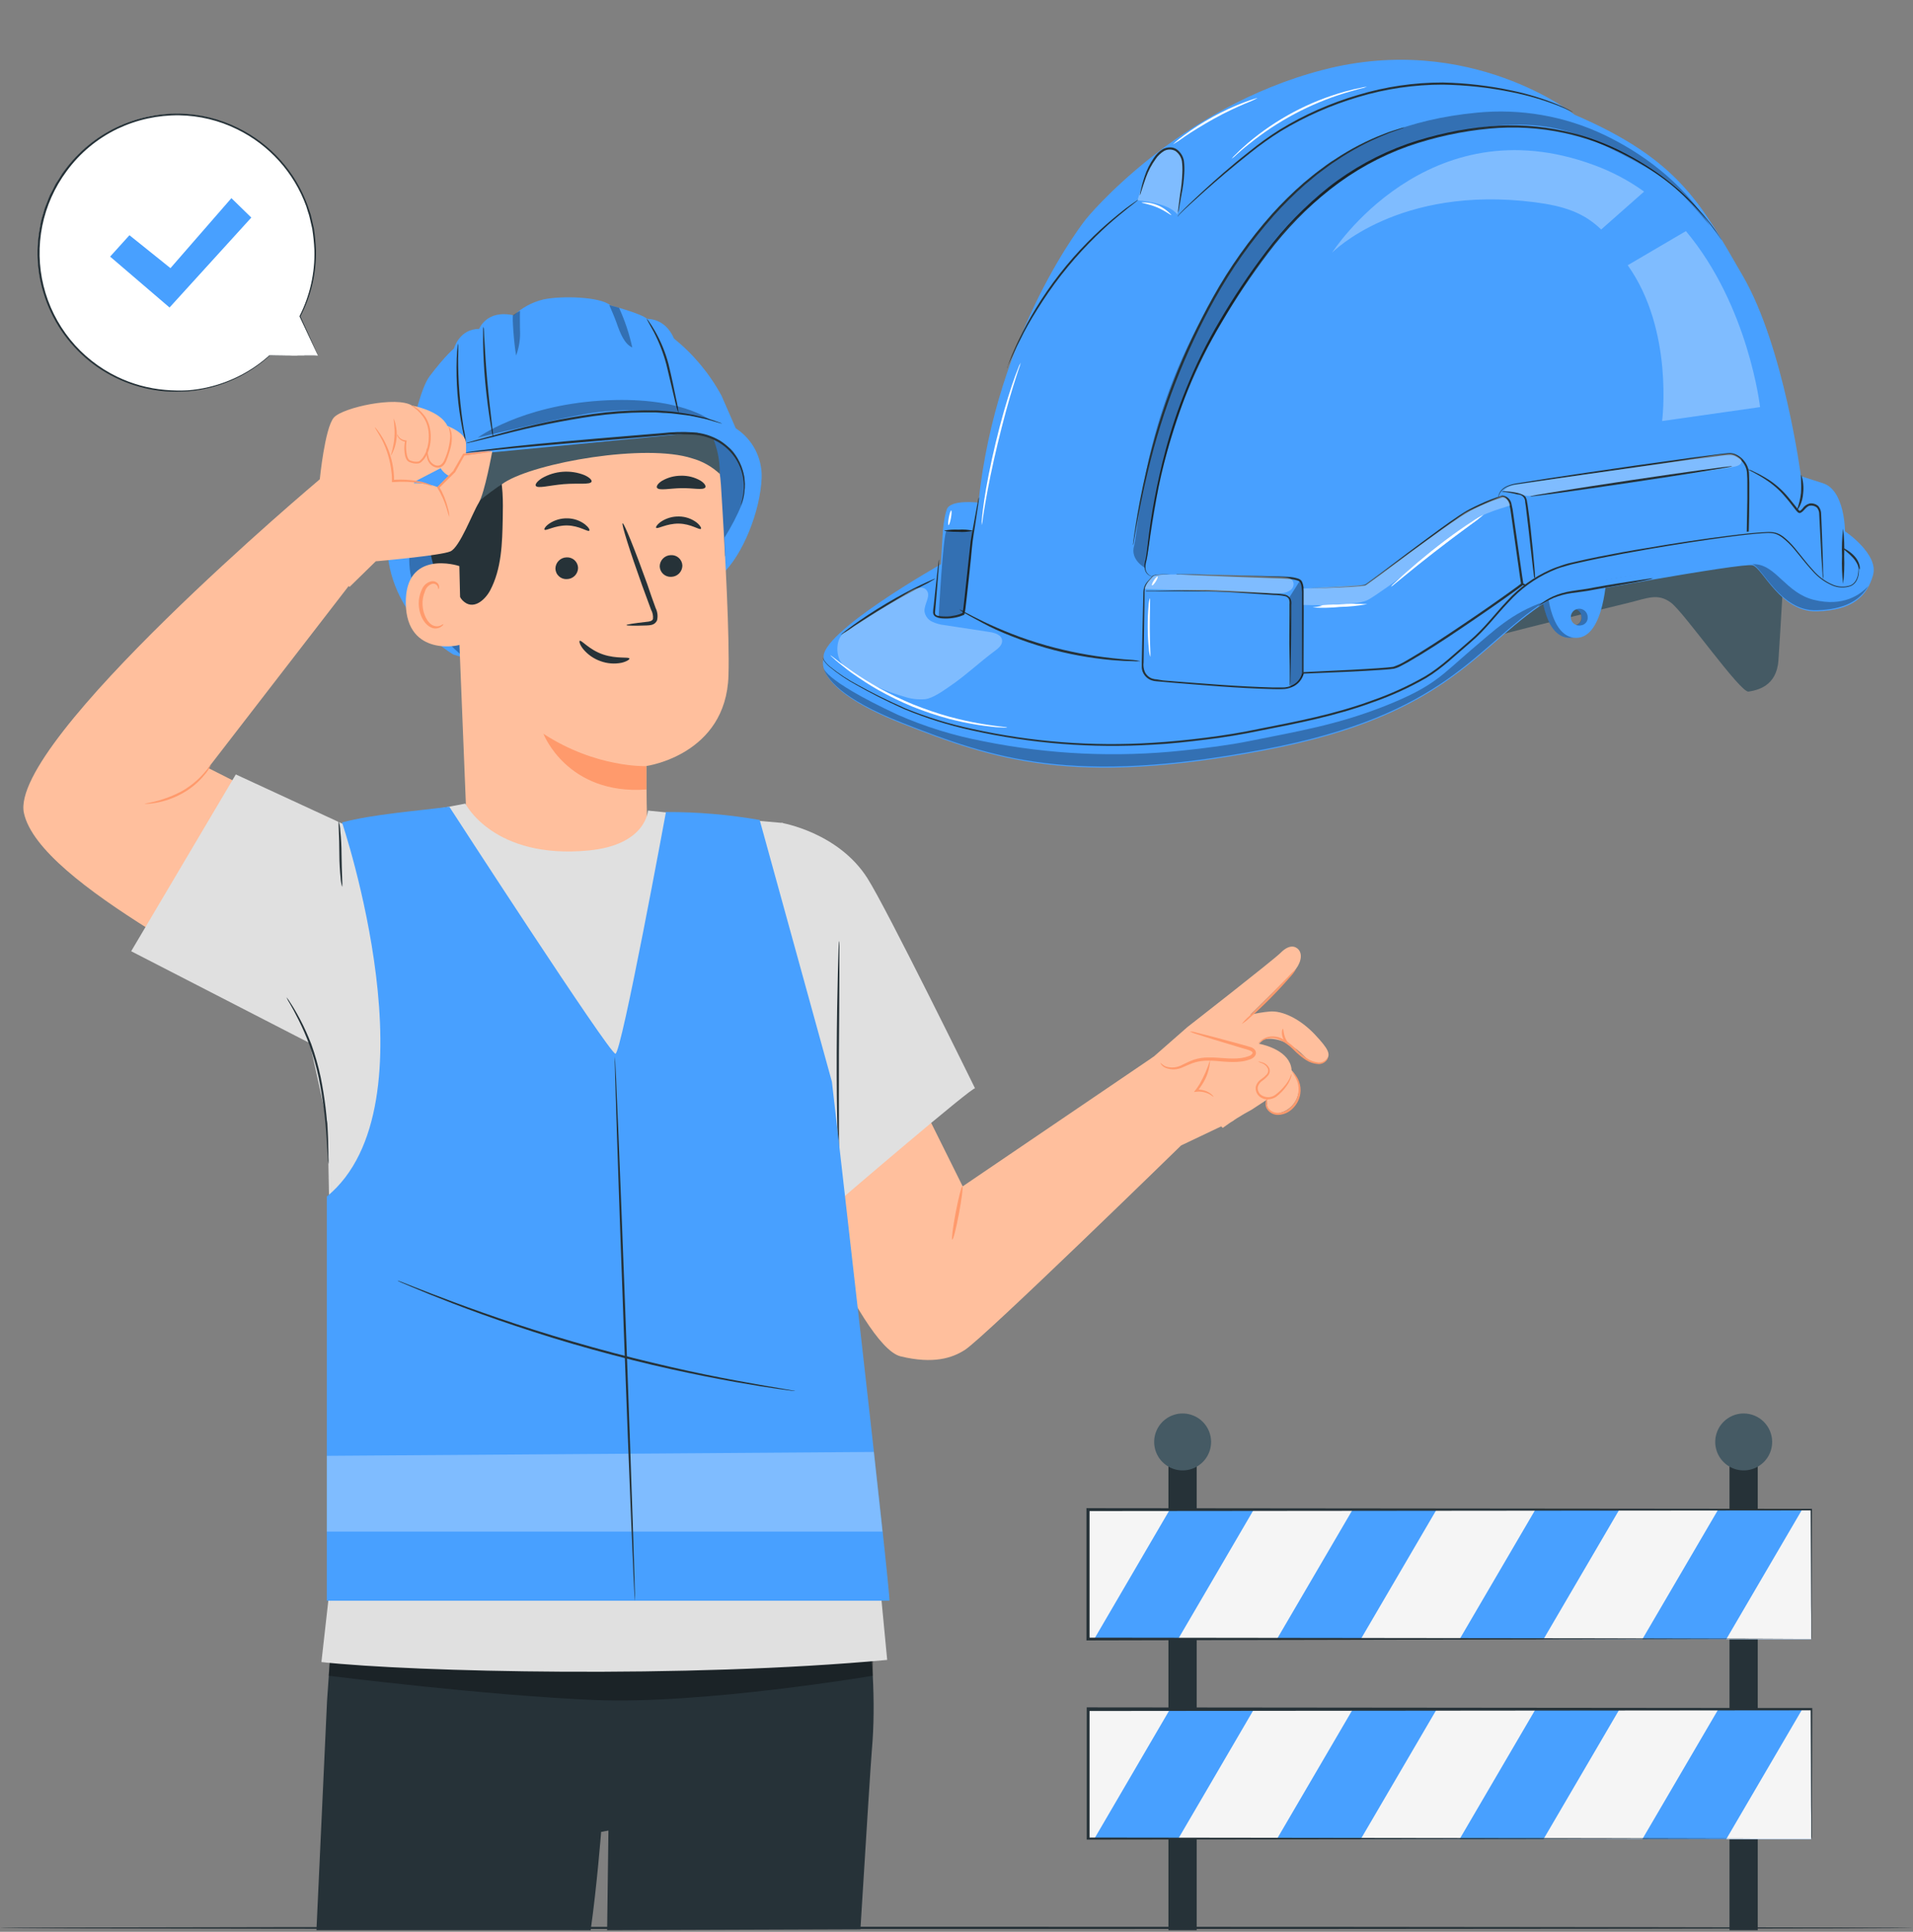 <svg width="202" height="204" viewBox="0 0 202 204" fill="none" xmlns="http://www.w3.org/2000/svg">
<rect x="0" y="0" width="202" height="204" fill="#808080" stroke="none"/>
<path d="M202 203.594C202 203.66 156.78 203.709 101.004 203.709C45.229 203.709 0 203.66 0 203.594C0 203.527 45.211 203.465 101 203.465C156.789 203.465 202 203.531 202 203.594Z" fill="#263238"/>
<path d="M126.362 154.145H123.379V203.825H126.362V154.145Z" fill="#263238"/>
<path d="M127.884 152.269C127.884 152.863 127.707 153.445 127.377 153.939C127.047 154.433 126.577 154.818 126.028 155.046C125.479 155.273 124.875 155.333 124.291 155.217C123.708 155.101 123.173 154.815 122.752 154.394C122.332 153.974 122.046 153.438 121.93 152.855C121.814 152.272 121.873 151.668 122.101 151.119C122.328 150.569 122.714 150.1 123.208 149.77C123.702 149.439 124.283 149.263 124.878 149.263C125.675 149.263 126.44 149.58 127.003 150.144C127.567 150.707 127.884 151.472 127.884 152.269Z" fill="#455A64"/>
<path d="M185.607 154.145H182.623V203.825H185.607V154.145Z" fill="#263238"/>
<path d="M187.128 152.269C187.128 152.863 186.951 153.445 186.621 153.939C186.291 154.433 185.821 154.818 185.272 155.046C184.723 155.273 184.119 155.333 183.536 155.217C182.953 155.101 182.417 154.815 181.997 154.394C181.576 153.974 181.29 153.438 181.174 152.855C181.058 152.272 181.118 151.668 181.345 151.119C181.573 150.569 181.958 150.1 182.452 149.77C182.946 149.439 183.527 149.263 184.122 149.263C184.919 149.263 185.684 149.58 186.247 150.144C186.811 150.707 187.128 151.472 187.128 152.269Z" fill="#455A64"/>
<path d="M191.249 159.432H114.869V173.096H191.249V159.432Z" fill="#48A0FF"/>
<path d="M123.513 159.432L123.38 159.659L115.532 173.1H114.869V159.432H123.513Z" fill="#F5F5F5"/>
<path d="M142.819 159.432L134.829 173.1H124.394L127.568 167.671L132.379 159.432H142.819Z" fill="#F5F5F5"/>
<path d="M162.115 159.432L154.125 173.1H143.689L151.68 159.432H162.115Z" fill="#F5F5F5"/>
<path d="M181.413 159.437L173.423 173.1H162.987L170.977 159.437H181.413Z" fill="#F5F5F5"/>
<path d="M191.248 159.437V173.1H182.284L190.274 159.437H191.248Z" fill="#F5F5F5"/>
<path d="M191.249 180.543H114.869V194.207H191.249V180.543Z" fill="#48A0FF"/>
<path d="M123.513 180.543L123.38 180.77L115.532 194.212H114.869V180.543H123.513Z" fill="#F5F5F5"/>
<path d="M142.819 180.543L134.829 194.212H124.394L127.568 188.783L132.379 180.543H142.819Z" fill="#F5F5F5"/>
<path d="M162.115 180.543L154.125 194.212H143.689L151.68 180.543H162.115Z" fill="#F5F5F5"/>
<path d="M181.413 180.548L173.423 194.212H162.987L170.977 180.548H181.413Z" fill="#F5F5F5"/>
<path d="M191.248 180.548V194.212H182.284L190.274 180.548H191.248Z" fill="#F5F5F5"/>
<path d="M191.262 173.1C191.262 173.1 191.262 173.016 191.262 172.864C191.262 172.713 191.262 172.473 191.262 172.18C191.262 171.571 191.262 170.681 191.24 169.512C191.24 167.182 191.218 163.776 191.195 159.419L191.275 159.499L114.9 159.57L115.051 159.419V173.087L114.9 172.936L169.275 173.002L185.402 173.047H189.755H190.889H191.28H190.906H189.795L185.473 173.069L169.381 173.109L114.868 173.229H114.722V173.082C114.722 168.694 114.722 164.096 114.722 159.414V159.263H114.877L191.253 159.334H191.333V159.445C191.333 163.825 191.298 167.244 191.289 169.583C191.289 170.735 191.289 171.615 191.289 172.22C191.289 172.513 191.289 172.731 191.289 172.891C191.289 173.051 191.262 173.1 191.262 173.1Z" fill="#263238"/>
<path d="M191.262 194.212C191.262 194.212 191.262 194.127 191.262 193.976C191.262 193.825 191.262 193.589 191.262 193.291C191.262 192.682 191.262 191.793 191.24 190.623C191.24 188.293 191.218 184.892 191.195 180.53L191.275 180.61L114.9 180.681L115.051 180.53V194.198L114.9 194.047L169.275 194.114L185.402 194.158H189.755H190.889C191.147 194.158 191.28 194.158 191.28 194.158H190.906H189.795H185.473L169.381 194.198L114.9 194.265H114.753V194.118C114.753 189.73 114.753 185.132 114.753 180.45V180.299H114.909L191.284 180.37H191.364V180.45C191.364 184.83 191.329 188.253 191.32 190.588C191.32 191.739 191.32 192.624 191.32 193.225C191.32 193.518 191.32 193.74 191.32 193.896C191.32 194.052 191.262 194.212 191.262 194.212Z" fill="#263238"/>
<path d="M33.575 37.565L31.636 33.403C33.316 30.155 33.72 26.397 32.77 22.866C31.819 19.335 29.582 16.288 26.498 14.323C23.415 12.358 19.707 11.617 16.105 12.246C12.504 12.876 9.267 14.83 7.033 17.724C4.799 20.619 3.728 24.244 4.031 27.888C4.334 31.532 5.989 34.931 8.671 37.416C11.353 39.902 14.867 41.295 18.524 41.32C22.18 41.346 25.714 40.003 28.43 37.556H33.575V37.565Z" fill="white"/>
<path d="M33.574 37.565H33.232H32.245L28.443 37.534L28.483 37.605C28.491 37.597 28.496 37.586 28.496 37.574C28.496 37.562 28.491 37.551 28.483 37.543C28.476 37.537 28.466 37.534 28.457 37.534C28.447 37.534 28.438 37.537 28.43 37.543C26.613 39.169 24.418 40.313 22.045 40.873C21.314 41.048 20.571 41.164 19.822 41.22C19.017 41.261 18.21 41.245 17.407 41.171C15.658 41.019 13.95 40.549 12.37 39.784C10.447 38.854 8.754 37.512 7.41 35.853C6.067 34.194 5.106 32.258 4.596 30.185C4.086 28.112 4.041 25.951 4.462 23.858C4.883 21.765 5.762 19.791 7.034 18.076C8.429 16.166 10.274 14.63 12.405 13.603C14.443 12.635 16.676 12.147 18.932 12.176C21.055 12.21 23.143 12.716 25.046 13.657C28.438 15.317 31.052 18.23 32.338 21.78L32.525 22.389C32.597 22.581 32.655 22.777 32.699 22.976C32.792 23.372 32.881 23.763 32.97 24.146C33.087 24.892 33.163 25.645 33.197 26.4C33.265 28.821 32.729 31.22 31.636 33.381C31.631 33.394 31.631 33.408 31.636 33.421L33.085 36.493C33.25 36.84 33.374 37.107 33.463 37.289C33.552 37.472 33.597 37.565 33.597 37.565L33.481 37.303C33.401 37.116 33.281 36.858 33.125 36.507C32.805 35.791 32.33 34.728 31.716 33.394V33.43C32.846 31.265 33.414 28.851 33.365 26.409C33.335 25.645 33.262 24.884 33.148 24.128C33.059 23.741 32.97 23.35 32.881 22.95C32.839 22.747 32.781 22.548 32.707 22.354L32.507 21.758C31.217 18.152 28.57 15.191 25.131 13.505C23.204 12.547 21.088 12.032 18.937 11.998C16.651 11.965 14.387 12.456 12.321 13.434C10.155 14.468 8.275 16.018 6.847 17.948C6.664 18.181 6.496 18.426 6.345 18.681L5.869 19.433L5.469 20.22C5.326 20.475 5.203 20.741 5.1 21.015C4.997 21.287 4.891 21.558 4.784 21.829C4.677 22.1 4.615 22.385 4.526 22.661C4.437 22.936 4.362 23.216 4.304 23.497C4.246 23.777 4.202 24.061 4.153 24.346C3.783 26.557 3.936 28.824 4.597 30.966C5.45 33.777 7.127 36.267 9.411 38.114C11.695 39.961 14.48 41.08 17.407 41.327C18.218 41.384 19.033 41.384 19.844 41.327C20.593 41.265 21.337 41.145 22.067 40.967C24.457 40.393 26.662 39.224 28.479 37.569L28.412 37.512C28.404 37.52 28.399 37.531 28.399 37.543C28.399 37.554 28.404 37.566 28.412 37.574L32.249 37.547H33.223L33.574 37.565Z" fill="#263238"/>
<path d="M11.628 27.098L13.669 24.839L18 28.316L24.434 20.926L26.537 22.976L17.902 32.474L11.628 27.098Z" fill="#48A0FF"/>
<path d="M157.188 67.405C157.331 67.222 170.052 64.123 172.004 63.648C173.956 63.172 175.054 62.603 176.45 63.648C177.846 64.692 183.769 73.176 184.636 73.034C185.503 72.892 187.597 72.509 187.789 69.748C187.98 66.987 188.358 60.268 188.358 60.268L184.636 57.885C184.636 57.885 164.254 60.935 164.112 60.998C163.969 61.06 157.202 65.955 157.202 65.955L157.188 67.405Z" fill="#455A64"/>
<path d="M167.602 60.455L162.645 61.438C162.645 61.438 162.805 67.405 165.806 67.361C168.807 67.316 168.99 60.598 168.99 60.598L167.602 60.455ZM166.268 66.049C166.089 66.082 165.904 66.059 165.739 65.983C165.573 65.907 165.435 65.782 165.342 65.626C165.25 65.469 165.208 65.287 165.222 65.106C165.236 64.924 165.305 64.751 165.421 64.61C165.536 64.469 165.692 64.367 165.867 64.318C166.043 64.269 166.229 64.274 166.401 64.334C166.573 64.394 166.722 64.505 166.829 64.653C166.936 64.801 166.995 64.978 166.998 65.16C167.012 65.269 167.005 65.379 166.975 65.485C166.946 65.591 166.895 65.69 166.826 65.775C166.756 65.86 166.671 65.931 166.573 65.982C166.476 66.033 166.369 66.063 166.259 66.071L166.268 66.049Z" fill="#48A0FF"/>
<path opacity="0.3" d="M167.585 60.451L162.632 61.429C162.632 61.429 162.787 67.387 165.789 67.356C168.79 67.325 168.977 60.593 168.977 60.593L167.585 60.451ZM166.251 66.044C166.072 66.078 165.887 66.056 165.721 65.981C165.555 65.906 165.416 65.781 165.322 65.625C165.229 65.468 165.187 65.287 165.2 65.105C165.213 64.923 165.282 64.75 165.397 64.609C165.513 64.467 165.668 64.365 165.844 64.315C166.019 64.265 166.206 64.27 166.378 64.33C166.55 64.39 166.7 64.501 166.807 64.648C166.914 64.796 166.973 64.973 166.976 65.155C166.987 65.261 166.977 65.369 166.946 65.471C166.915 65.574 166.865 65.669 166.797 65.752C166.729 65.834 166.645 65.903 166.551 65.953C166.457 66.003 166.353 66.034 166.247 66.044H166.251Z" fill="black"/>
<path d="M168.256 60.451L163.303 61.429C163.303 61.429 163.458 67.387 166.46 67.356C169.461 67.325 169.648 60.593 169.648 60.593L168.256 60.451ZM166.922 66.044C166.743 66.078 166.558 66.056 166.392 65.981C166.226 65.906 166.087 65.781 165.993 65.625C165.9 65.468 165.857 65.287 165.871 65.105C165.884 64.923 165.953 64.75 166.068 64.609C166.184 64.467 166.339 64.365 166.515 64.315C166.69 64.265 166.876 64.27 167.049 64.33C167.221 64.39 167.371 64.501 167.478 64.648C167.585 64.796 167.644 64.973 167.647 65.155C167.658 65.261 167.648 65.369 167.617 65.471C167.586 65.574 167.536 65.669 167.468 65.752C167.4 65.834 167.316 65.903 167.222 65.953C167.128 66.003 167.024 66.034 166.918 66.044H166.922Z" fill="#48A0FF"/>
<path d="M86.984 69.526C86.984 69.526 85.463 72.549 95.232 76.4C105.001 80.25 113.298 83.069 133.471 79.245C153.645 75.421 156.001 67.836 164.036 63.078C164.036 63.078 184.018 59.379 185.076 59.695C186.134 60.01 188.038 64.666 191.844 64.559C195.65 64.452 197.148 62.958 197.78 60.735C198.411 58.512 194.818 56.102 194.818 56.102C194.818 56.102 194.818 51.767 192.493 51.029L190.167 50.286C190.167 50.286 188.389 36.649 184.036 29.143C179.683 21.638 177.366 16.88 166.277 12.123C166.277 12.123 155.281 3.345 139.741 7.365C124.201 11.384 114.685 23.119 114.685 23.119C114.685 23.119 105.219 34.892 103.316 53.078C103.316 53.078 100.323 52.709 99.968 53.812C99.67 54.732 99.563 55.751 99.47 57.56L99.354 59.588C99.354 59.588 86.397 66.898 86.984 69.526Z" fill="#48A0FF"/>
<path opacity="0.3" d="M120.119 21.162C120.119 21.162 123.405 21.38 124.308 22.643C124.308 22.643 126.237 15.653 123.587 15.64C121.511 15.649 120.119 21.162 120.119 21.162Z" fill="white"/>
<path d="M166.082 11.847C166.082 11.847 166.042 11.847 165.971 11.798L165.655 11.647C165.375 11.518 164.962 11.327 164.415 11.114C162.867 10.521 161.273 10.06 159.648 9.735C157.243 9.244 154.797 8.978 152.343 8.939C149.331 8.937 146.335 9.374 143.45 10.238C140.569 11.089 137.809 12.305 135.237 13.857C134.126 14.551 133.057 15.312 132.036 16.134C131.062 16.898 130.177 17.632 129.368 18.308C127.767 19.668 126.505 20.802 125.642 21.598C125.197 21.998 124.882 22.314 124.659 22.532C124.553 22.639 124.473 22.723 124.419 22.785C124.392 22.814 124.368 22.845 124.348 22.879C124.295 22.843 124.735 22.35 125.58 21.545C126.425 20.74 127.674 19.571 129.261 18.192C130.057 17.507 130.938 16.765 131.929 15.991C132.951 15.157 134.023 14.386 135.14 13.684C137.724 12.107 140.505 10.877 143.41 10.024C146.306 9.149 149.317 8.707 152.343 8.712C154.814 8.765 157.276 9.054 159.693 9.575C161.321 9.915 162.915 10.403 164.455 11.034C164.875 11.203 165.286 11.395 165.686 11.607L165.993 11.78C166.025 11.799 166.055 11.821 166.082 11.847Z" fill="#263238"/>
<path d="M181.849 25.431L181.706 25.235L181.302 24.648C181.119 24.395 180.884 24.088 180.612 23.719C180.341 23.35 179.999 22.941 179.599 22.496C177.36 20.001 174.682 17.939 171.697 16.413C169.645 15.332 167.455 14.536 165.188 14.048C162.591 13.488 159.923 13.331 157.278 13.581C154.356 13.856 151.478 14.482 148.705 15.444C145.736 16.503 142.957 18.033 140.475 19.975C138.009 21.936 135.801 24.201 133.903 26.716C132.132 29.055 130.499 31.496 129.012 34.026C127.648 36.304 126.459 38.682 125.455 41.14C124.576 43.283 123.833 45.479 123.232 47.716C122.36 50.969 121.718 54.28 121.311 57.623C121.226 58.21 121.168 58.734 121.057 59.183C120.921 59.537 120.904 59.926 121.008 60.291C121.091 60.505 121.249 60.682 121.453 60.789C121.527 60.821 121.603 60.849 121.68 60.873C121.598 60.866 121.518 60.845 121.444 60.811C121.219 60.714 121.041 60.534 120.946 60.308C120.817 59.934 120.817 59.527 120.946 59.152C121.048 58.708 121.102 58.183 121.177 57.596C121.553 54.254 122.174 50.945 123.036 47.694C123.627 45.447 124.362 43.24 125.237 41.087C126.231 38.609 127.412 36.212 128.772 33.915C130.262 31.372 131.903 28.921 133.685 26.573C135.59 24.036 137.808 21.75 140.288 19.771C142.788 17.812 145.588 16.272 148.581 15.209C151.373 14.245 154.27 13.62 157.211 13.345C159.878 13.099 162.567 13.265 165.183 13.839C167.475 14.342 169.685 15.161 171.751 16.271C173.45 17.164 175.057 18.223 176.548 19.433C177.671 20.349 178.712 21.361 179.661 22.456C180.057 22.901 180.377 23.323 180.661 23.683C180.946 24.044 181.159 24.368 181.333 24.626L181.72 25.226C181.813 25.36 181.849 25.431 181.849 25.431Z" fill="#263238"/>
<path opacity="0.3" d="M180.59 23.866C177.518 19.032 173.156 16.049 169.407 14.248C165.211 12.25 160.547 11.438 155.922 11.9C141.386 13.292 134.245 21.469 127.811 32.114C120.564 44.119 120.204 56.124 119.755 57.627C119.305 59.13 120.924 59.975 120.924 59.975C120.924 59.975 122.409 50.753 122.582 50.019C122.756 49.286 125.015 41.385 126.615 38.285C128.216 35.186 133.396 26.035 137.287 22.661C141.177 19.286 145.108 15.898 152.916 14.11C160.724 12.323 164.596 13.448 167.367 14.502C170.137 15.555 175.103 18.188 176.704 19.633C178.083 20.965 179.38 22.378 180.59 23.866Z" fill="black"/>
<path d="M158.239 52.492C158.239 52.492 158.239 51.429 159.858 51.122C161.476 50.816 181.921 47.881 182.73 47.93C183.18 48.003 183.597 48.213 183.924 48.531C184.251 48.849 184.472 49.26 184.558 49.708C184.709 50.62 184.558 56.249 184.558 56.249L184.5 56.516C184.37 57.134 184.058 57.699 183.603 58.138C183.149 58.577 182.574 58.87 181.952 58.979C176.616 59.917 162.97 62.287 161.992 62.092C161.23 61.924 160.506 61.615 159.858 61.18L158.239 52.492Z" fill="#48A0FF"/>
<path d="M158.239 52.492C158.239 52.492 158.239 52.541 158.275 52.638C158.31 52.736 158.328 52.892 158.368 53.083L158.711 54.786C158.995 56.284 159.413 58.45 159.933 61.153L159.902 61.109C160.236 61.33 160.59 61.517 160.96 61.669C161.345 61.844 161.755 61.956 162.174 62.002C163.028 61.98 163.953 61.825 164.909 61.7C166.821 61.424 168.888 61.091 171.085 60.731L178.017 59.552L181.712 58.903C182.333 58.833 182.919 58.577 183.393 58.17C183.87 57.757 184.208 57.207 184.362 56.596C184.393 56.475 184.415 56.342 184.442 56.227V56.249C184.469 55.048 184.489 53.862 184.504 52.692C184.504 52.099 184.504 51.521 184.504 50.958C184.504 50.673 184.504 50.384 184.477 50.104C184.479 49.832 184.426 49.563 184.322 49.312C184.113 48.817 183.733 48.415 183.25 48.179C183.018 48.063 182.757 48.019 182.499 48.05C182.241 48.05 181.961 48.107 181.694 48.134L178.537 48.534L167.635 50.064L160.294 51.118C159.91 51.157 159.535 51.249 159.177 51.393C158.919 51.499 158.69 51.667 158.511 51.882C158.365 52.065 158.271 52.283 158.239 52.514C158.228 52.454 158.228 52.392 158.239 52.331C158.28 52.159 158.356 51.997 158.462 51.856C158.637 51.625 158.87 51.444 159.137 51.331C159.498 51.178 159.878 51.076 160.267 51.029C161.992 50.744 164.5 50.362 167.595 49.904C170.689 49.446 174.384 48.912 178.497 48.352L181.654 47.943C181.93 47.912 182.192 47.876 182.477 47.854C182.77 47.819 183.067 47.872 183.33 48.005C183.866 48.262 184.288 48.707 184.518 49.255C184.631 49.528 184.69 49.821 184.691 50.117C184.691 50.406 184.713 50.695 184.718 50.98C184.718 51.558 184.718 52.136 184.718 52.718C184.718 53.888 184.686 55.071 184.655 56.276V56.289C184.629 56.404 184.606 56.529 184.571 56.662C184.407 57.322 184.043 57.915 183.53 58.361C183.026 58.789 182.408 59.061 181.752 59.143L178.057 59.788L171.116 60.949C168.92 61.309 166.852 61.633 164.936 61.9C163.971 62.016 163.068 62.167 162.161 62.185C161.724 62.138 161.297 62.019 160.898 61.834C160.518 61.672 160.155 61.474 159.813 61.242V61.18C159.32 58.463 158.924 56.289 158.653 54.79C158.524 54.057 158.422 53.483 158.355 53.083L158.284 52.638C158.262 52.592 158.247 52.542 158.239 52.492Z" fill="#263238"/>
<g opacity="0.3">
<path d="M159.902 51.22C166.571 50.153 172.947 49.379 179.604 48.299C180.493 48.156 181.498 47.996 182.396 47.929C182.742 47.867 183.098 47.944 183.387 48.143C183.592 48.276 183.908 48.423 183.899 48.668C183.899 49.201 183.187 49.281 182.658 49.366C175.824 50.424 168.874 51.3 162.054 52.358C161.57 52.411 161.081 52.37 160.613 52.238C160.168 52.167 159.412 51.971 158.759 51.82C159.069 51.507 159.468 51.297 159.902 51.22Z" fill="white"/>
</g>
<path d="M162.121 61.696C162.07 61.553 162.04 61.403 162.032 61.251C161.983 60.904 161.93 60.482 161.867 59.993C161.738 58.868 161.574 57.427 161.396 55.831C161.298 55.022 161.205 54.252 161.125 53.541C161.098 53.367 161.076 53.194 161.049 53.034C161.055 52.927 161.038 52.819 161 52.719C160.962 52.618 160.904 52.526 160.828 52.45C160.753 52.373 160.663 52.312 160.563 52.272C160.463 52.232 160.356 52.213 160.249 52.216C159.226 51.945 158.546 51.936 158.555 51.891C158.709 51.865 158.867 51.865 159.022 51.891C159.45 51.909 159.876 51.968 160.293 52.069C160.434 52.101 160.571 52.147 160.702 52.207C160.863 52.265 161.004 52.369 161.107 52.505C161.184 52.662 161.233 52.833 161.249 53.007C161.285 53.172 161.307 53.345 161.334 53.519C161.436 54.226 161.534 54.999 161.623 55.813C161.805 57.44 161.943 58.925 162.032 59.984C162.072 60.517 162.103 60.953 162.121 61.251C162.137 61.399 162.137 61.548 162.121 61.696Z" fill="#263238"/>
<path d="M124.175 60.642H124.62H125.927L130.773 60.757L134.153 60.846C134.762 60.868 135.389 60.868 136.047 60.917C136.386 60.932 136.722 60.991 137.047 61.091C137.135 61.119 137.218 61.158 137.296 61.206C137.382 61.263 137.45 61.343 137.492 61.438C137.567 61.604 137.617 61.781 137.639 61.962C137.684 62.316 137.7 62.673 137.688 63.029V64.106C137.688 64.83 137.688 65.573 137.688 66.329C137.688 67.845 137.688 69.441 137.688 71.051C137.616 71.388 137.463 71.702 137.241 71.966C137.019 72.23 136.736 72.435 136.416 72.562C136.098 72.702 135.754 72.773 135.407 72.772C135.069 72.794 134.731 72.772 134.393 72.772C130.667 72.674 127.141 72.358 123.926 72.1L122.739 71.998L122.156 71.949C121.954 71.941 121.755 71.902 121.565 71.833C121.185 71.69 120.876 71.405 120.702 71.037C120.625 70.874 120.578 70.698 120.564 70.517C120.564 70.317 120.564 70.144 120.564 69.961C120.596 68.534 120.622 67.2 120.649 65.982C120.676 64.763 120.707 63.665 120.729 62.696C120.725 62.457 120.758 62.218 120.827 61.989C120.904 61.778 121.02 61.583 121.169 61.415L121.565 60.971L121.654 60.864C121.687 60.823 121.732 60.792 121.783 60.775C121.869 60.745 121.959 60.724 122.05 60.713C122.57 60.649 123.095 60.62 123.619 60.624H124.028H124.166C124.12 60.63 124.074 60.63 124.028 60.624H123.619C123.098 60.641 122.579 60.686 122.063 60.757C121.979 60.77 121.898 60.791 121.818 60.82C121.782 60.829 121.751 60.851 121.729 60.882L121.64 60.989L121.254 61.433C121.118 61.592 121.012 61.774 120.942 61.971C120.877 62.19 120.849 62.419 120.858 62.647C120.858 63.616 120.831 64.715 120.813 65.933C120.796 67.151 120.778 68.485 120.756 69.935C120.709 70.281 120.755 70.634 120.889 70.957C121.043 71.276 121.314 71.525 121.645 71.651C121.818 71.71 122 71.743 122.183 71.749L122.788 71.851L123.975 71.949C127.185 72.194 130.716 72.5 134.424 72.598C134.762 72.598 135.1 72.598 135.424 72.598C135.745 72.605 136.062 72.54 136.354 72.407C136.638 72.294 136.89 72.114 137.088 71.881C137.287 71.649 137.425 71.371 137.492 71.073C137.492 69.446 137.492 67.867 137.492 66.347C137.492 65.591 137.492 64.848 137.492 64.123V63.047C137.508 62.703 137.494 62.358 137.452 62.016C137.433 61.855 137.391 61.698 137.327 61.549C137.302 61.487 137.259 61.434 137.203 61.398C137.137 61.357 137.067 61.324 136.994 61.3C136.687 61.203 136.368 61.146 136.047 61.131C135.402 61.082 134.766 61.073 134.157 61.051L130.782 60.931L125.936 60.735L124.628 60.673H124.291C124.251 60.667 124.212 60.657 124.175 60.642Z" fill="#263238"/>
<path d="M136.212 72.456C136.195 72.374 136.188 72.291 136.19 72.207C136.19 72.016 136.19 71.762 136.19 71.487C136.19 70.833 136.19 69.935 136.159 68.846C136.128 67.756 136.159 66.396 136.159 64.928C136.159 64.555 136.159 64.186 136.159 63.785C136.181 63.61 136.162 63.432 136.101 63.265C136.058 63.187 135.998 63.118 135.926 63.065C135.854 63.012 135.771 62.976 135.683 62.959C135.292 62.879 134.895 62.837 134.496 62.834L133.237 62.749C131.539 62.634 129.92 62.527 128.449 62.478C126.977 62.429 125.652 62.452 124.531 62.438H121.89H121.17C121.086 62.441 121.003 62.433 120.921 62.416C121.002 62.396 121.086 62.387 121.17 62.389H121.89L124.531 62.336C125.643 62.336 126.977 62.274 128.453 62.336C129.929 62.398 131.566 62.474 133.251 62.59L134.509 62.674C134.928 62.679 135.345 62.725 135.754 62.812C135.864 62.844 135.967 62.898 136.055 62.97C136.144 63.043 136.217 63.133 136.27 63.234C136.35 63.433 136.376 63.649 136.345 63.861C136.345 64.235 136.345 64.621 136.345 64.986C136.345 66.453 136.319 67.783 136.31 68.908C136.301 70.033 136.274 70.895 136.265 71.553C136.265 71.842 136.265 72.078 136.243 72.269C136.239 72.332 136.229 72.395 136.212 72.456Z" fill="#263238"/>
<path opacity="0.3" d="M136.126 63.118L137.273 61.313C137.273 61.313 137.66 61.633 137.598 63.118C137.553 64.15 137.736 71.091 137.598 71.291C137.46 71.491 136.922 72.478 136.264 72.54C136.264 72.54 136.179 66.017 136.264 65.502C136.348 64.986 136.322 63.118 136.126 63.118Z" fill="black"/>
<path d="M121.454 69.344C121.364 69.055 121.313 68.756 121.303 68.454C121.245 67.894 121.196 67.12 121.192 66.258C121.187 65.395 121.223 64.617 121.272 64.057C121.277 63.755 121.323 63.456 121.41 63.167C121.476 63.167 121.41 64.564 121.41 66.28C121.41 67.996 121.525 69.335 121.454 69.344Z" fill="white"/>
<g opacity="0.3">
<path d="M136.53 61.384C136.33 61.019 135.841 60.975 135.428 60.939C131.297 60.748 127.269 60.592 123.071 60.668C122.661 60.634 122.247 60.678 121.853 60.797C121.462 60.961 120.999 61.722 120.861 62.131L120.91 62.193L133.934 62.638C134.404 62.675 134.877 62.675 135.348 62.638C135.694 62.619 136.027 62.497 136.304 62.286C136.434 62.181 136.526 62.035 136.567 61.873C136.608 61.71 136.595 61.539 136.53 61.384Z" fill="white"/>
</g>
<path d="M137.647 62.158C137.647 62.158 143.708 61.949 144.143 61.776C144.579 61.602 153.196 54.853 155.286 53.808C156.359 53.247 157.479 52.782 158.634 52.42C158.634 52.42 159.354 52.389 159.523 53.479C159.679 54.368 160.671 61.611 160.715 61.696C160.759 61.78 148.67 70.308 147.145 70.517C145.62 70.726 137.594 71.06 137.594 71.06L137.647 62.158Z" fill="#48A0FF"/>
<path d="M137.648 62.158C137.648 62.158 137.648 62.216 137.648 62.323C137.648 62.429 137.648 62.589 137.648 62.767C137.648 63.181 137.648 63.772 137.648 64.546C137.648 66.08 137.648 68.299 137.648 71.064L137.567 70.984L142.694 70.735C143.628 70.682 144.602 70.629 145.607 70.557C146.105 70.517 146.625 70.486 147.127 70.415C147.616 70.247 148.084 70.025 148.523 69.752C150.378 68.685 152.263 67.427 154.224 66.111C156.185 64.795 158.199 63.403 160.231 61.927L160.498 61.722L160.564 61.673L160.595 61.647C160.622 61.624 160.573 61.647 160.595 61.705C160.618 61.762 160.622 61.727 160.595 61.705V61.647V61.553L160.493 60.882L160.306 59.548C160.182 58.659 160.057 57.801 159.937 56.943C159.817 56.084 159.693 55.244 159.577 54.417C159.531 54.01 159.461 53.606 159.368 53.208C159.319 53.027 159.226 52.862 159.097 52.727C158.979 52.605 158.821 52.53 158.652 52.514H158.675C157.868 52.766 157.079 53.072 156.313 53.43C155.936 53.603 155.558 53.777 155.206 53.968C154.855 54.159 154.513 54.381 154.179 54.595C152.845 55.484 151.618 56.373 150.453 57.227C148.123 58.926 146.105 60.477 144.375 61.705L144.197 61.816C144.13 61.836 144.062 61.852 143.993 61.865L143.61 61.905C143.357 61.931 143.117 61.945 142.881 61.962L141.547 62.034L139.435 62.114L138.101 62.149H137.763C137.725 62.156 137.686 62.156 137.648 62.149H137.763H138.101L139.435 62.083L141.543 61.967L142.876 61.878C143.112 61.878 143.352 61.842 143.601 61.816C143.726 61.816 143.85 61.789 143.975 61.771L144.148 61.731L144.304 61.633C146.011 60.397 148.021 58.828 150.346 57.116C151.507 56.258 152.739 55.337 154.068 54.448C154.406 54.23 154.744 54.003 155.113 53.808C155.482 53.612 155.847 53.439 156.229 53.261C157.004 52.897 157.804 52.587 158.621 52.331H158.643C158.871 52.352 159.087 52.445 159.258 52.597C159.429 52.749 159.547 52.952 159.595 53.176C159.693 53.585 159.766 53.999 159.813 54.417C159.933 55.248 160.053 56.089 160.177 56.947C160.302 57.805 160.422 58.672 160.546 59.553C160.609 59.997 160.675 60.442 160.738 60.886L160.84 61.549V61.624C160.844 61.651 160.844 61.678 160.84 61.705C160.832 61.752 160.807 61.795 160.769 61.825L160.738 61.851L160.667 61.905L160.391 62.109C158.354 63.594 156.331 64.977 154.375 66.302C152.418 67.627 150.52 68.868 148.652 69.939C148.417 70.068 148.185 70.197 147.945 70.317C147.706 70.449 147.45 70.549 147.185 70.615C146.66 70.691 146.149 70.717 145.647 70.753C144.637 70.824 143.668 70.873 142.73 70.922L137.599 71.14H137.519V71.06C137.554 68.272 137.581 66.04 137.603 64.492C137.603 63.741 137.625 63.158 137.63 62.745C137.63 62.558 137.63 62.407 137.63 62.3C137.629 62.252 137.635 62.205 137.648 62.158Z" fill="#263238"/>
<path opacity="0.3" d="M191.53 63.345C188.604 62.62 187.568 59.717 185.354 59.584C185.163 59.573 184.971 59.573 184.78 59.584C184.866 59.572 184.953 59.572 185.038 59.584C186.096 59.899 187.999 64.55 191.806 64.448C194.811 64.363 196.416 63.385 197.275 61.887C196.474 62.772 194.656 64.119 191.53 63.345Z" fill="black"/>
<path opacity="0.3" d="M146.188 74.572C141.173 76.546 137.14 77.209 131.822 78.276C129.763 78.69 127.251 79.01 124.868 79.259C117.862 80.004 110.783 79.675 103.877 78.285C100.745 77.696 97.692 76.752 94.775 75.471C86.527 71.607 86.94 70.406 86.94 70.406H86.918C87.225 71.602 88.777 73.772 95.184 76.293C104.908 80.126 113.25 82.963 133.423 79.143C152.84 75.484 155.753 68.312 163.089 63.536C159.603 64.724 157.705 66.649 155.313 68.659C152.236 71.291 151.404 72.514 146.188 74.572Z" fill="black"/>
<path d="M182.902 49.241C182.835 49.272 182.763 49.291 182.689 49.299L182.071 49.414L179.794 49.788C177.869 50.099 175.205 50.508 172.262 50.948C169.318 51.389 166.651 51.771 164.703 52.038L162.413 52.34L161.791 52.411C161.717 52.422 161.642 52.422 161.568 52.411C161.637 52.385 161.709 52.367 161.782 52.358L162.4 52.242L164.676 51.869C166.606 51.557 169.265 51.148 172.209 50.708C175.152 50.268 177.816 49.886 179.767 49.619L182.057 49.317L182.68 49.245C182.754 49.235 182.828 49.233 182.902 49.241Z" fill="#263238"/>
<path d="M120.426 69.823C120.163 69.846 119.898 69.846 119.635 69.823C119.123 69.823 118.385 69.788 117.478 69.712C115.107 69.503 112.761 69.073 110.471 68.427C109.137 68.04 107.878 67.605 106.758 67.16C105.637 66.715 104.646 66.271 103.837 65.826C103.027 65.382 102.378 65.052 101.942 64.786C101.709 64.654 101.486 64.505 101.275 64.341C101.521 64.439 101.759 64.557 101.987 64.692C102.431 64.937 103.09 65.27 103.908 65.666C104.726 66.062 105.717 66.493 106.833 66.933C107.949 67.374 109.203 67.791 110.537 68.174C112.814 68.81 115.14 69.256 117.491 69.508C118.381 69.606 119.128 69.668 119.635 69.695C119.901 69.717 120.166 69.76 120.426 69.823Z" fill="#263238"/>
<path d="M99.159 59.09C99.169 59.164 99.169 59.239 99.159 59.312C99.159 59.481 99.136 59.686 99.123 59.935C99.074 60.508 99.016 61.269 98.941 62.22C98.901 62.709 98.856 63.234 98.808 63.799C98.785 64.083 98.759 64.372 98.732 64.688C98.705 65.004 99.052 65.044 99.341 65.079C99.994 65.143 100.653 65.076 101.28 64.884C101.359 64.861 101.436 64.831 101.511 64.795C101.564 64.773 101.612 64.741 101.653 64.701C101.68 64.568 101.707 64.363 101.729 64.194C101.769 63.839 101.809 63.478 101.853 63.109C102.009 61.642 102.16 60.246 102.298 58.97L102.498 57.16C102.582 56.596 102.685 56.075 102.769 55.595C102.938 54.67 103.08 53.905 103.183 53.336C103.232 53.092 103.276 52.892 103.307 52.727C103.316 52.653 103.337 52.581 103.369 52.514C103.375 52.586 103.375 52.659 103.369 52.731C103.347 52.901 103.321 53.105 103.285 53.35C103.201 53.923 103.085 54.684 102.943 55.617C102.871 56.097 102.778 56.618 102.703 57.182C102.627 57.747 102.587 58.356 102.525 58.988C102.391 60.268 102.249 61.656 102.08 63.136C102.036 63.505 101.996 63.865 101.951 64.225C101.924 64.412 101.911 64.563 101.867 64.781C101.822 64.999 101.689 64.95 101.604 65.004C101.519 65.042 101.431 65.075 101.342 65.101C100.683 65.303 99.99 65.367 99.305 65.288C99.137 65.267 98.973 65.218 98.821 65.141C98.736 65.101 98.664 65.038 98.612 64.96C98.561 64.882 98.531 64.791 98.527 64.697C98.527 64.372 98.585 64.097 98.612 63.807C98.67 63.243 98.723 62.718 98.776 62.233L99.025 59.953C99.061 59.703 99.088 59.508 99.11 59.334C99.116 59.251 99.132 59.169 99.159 59.09Z" fill="#263238"/>
<path d="M98.777 61.104C98.294 61.406 97.796 61.68 97.283 61.927C96.353 62.42 95.06 63.114 93.695 63.932C92.329 64.75 91.093 65.542 90.217 66.124C89.757 66.458 89.277 66.766 88.781 67.045C88.781 67.045 88.892 66.925 89.124 66.742C89.355 66.56 89.697 66.298 90.124 65.991C90.978 65.373 92.192 64.559 93.575 63.736C94.957 62.914 96.242 62.238 97.207 61.78C97.683 61.549 98.097 61.376 98.346 61.26C98.481 61.187 98.626 61.134 98.777 61.104Z" fill="#263238"/>
<path d="M99.702 56.027C100.202 55.933 100.711 55.902 101.218 55.933C101.727 55.896 102.237 55.934 102.735 56.044C102.239 56.163 101.727 56.204 101.218 56.164C100.382 56.164 99.698 56.102 99.702 56.027Z" fill="#263238"/>
<path d="M192.516 61.18C192.471 60.959 192.446 60.734 192.44 60.508C192.409 60.028 192.369 59.41 192.324 58.668C192.28 57.925 192.236 56.951 192.182 55.933C192.155 55.417 192.129 54.879 192.098 54.319C192.107 54.059 192.022 53.805 191.858 53.603C191.758 53.52 191.642 53.459 191.517 53.423C191.392 53.387 191.261 53.377 191.133 53.394C190.897 53.416 190.688 53.643 190.51 53.839C190.41 53.965 190.287 54.071 190.146 54.15C190.094 54.171 190.037 54.179 189.981 54.172C189.929 54.158 189.88 54.132 189.839 54.097C189.78 54.045 189.725 53.988 189.674 53.928C189.31 53.483 189.003 53.038 188.67 52.66C188.104 51.953 187.439 51.332 186.695 50.815C186.055 50.371 185.504 50.073 185.126 49.868C184.748 49.664 184.521 49.57 184.525 49.557C184.75 49.598 184.967 49.676 185.166 49.788C185.725 50.05 186.267 50.347 186.789 50.677C187.559 51.185 188.248 51.806 188.834 52.518C189.172 52.91 189.497 53.354 189.848 53.776C189.888 53.825 189.932 53.87 189.981 53.91C190.003 53.946 190.017 53.91 190.012 53.954C190.012 53.928 190.039 53.954 190.061 53.954C190.166 53.885 190.259 53.8 190.337 53.701C190.519 53.431 190.795 53.239 191.111 53.163C191.27 53.144 191.432 53.16 191.585 53.208C191.738 53.256 191.88 53.336 192 53.443C192.202 53.684 192.309 53.991 192.302 54.306L192.369 55.92C192.404 56.938 192.436 57.863 192.467 58.654C192.498 59.446 192.498 60.024 192.507 60.504C192.53 60.728 192.533 60.955 192.516 61.18Z" fill="#263238"/>
<path d="M189.728 53.883C189.955 53.296 190.105 52.682 190.172 52.056C190.239 51.015 190.119 50.153 190.199 50.144C190.407 50.764 190.477 51.423 190.403 52.074C190.376 52.536 190.259 52.989 190.061 53.407C189.901 53.741 189.75 53.901 189.728 53.883Z" fill="#263238"/>
<path d="M194.62 61.656C194.505 60.688 194.467 59.713 194.504 58.739C194.467 57.767 194.505 56.793 194.62 55.826C194.737 56.792 194.775 57.767 194.735 58.739C194.775 59.713 194.737 60.688 194.62 61.656Z" fill="#263238"/>
<path d="M196.353 60.139C196.317 60.139 196.291 59.979 196.197 59.743C196.072 59.436 195.893 59.153 195.668 58.908C195.143 58.325 194.574 57.974 194.619 57.907C194.663 57.84 194.792 57.947 195.023 58.081C195.328 58.263 195.603 58.489 195.841 58.752C196.086 59.02 196.262 59.343 196.353 59.695C196.415 59.966 196.379 60.139 196.353 60.139Z" fill="#263238"/>
<path d="M106.336 38.895C106.346 38.817 106.369 38.742 106.403 38.672L106.634 38.05C106.736 37.774 106.869 37.445 107.038 37.071C107.207 36.698 107.385 36.262 107.621 35.8C108.146 34.704 108.726 33.636 109.359 32.598C110.906 30.05 112.746 27.692 114.842 25.573C115.69 24.708 116.58 23.886 117.51 23.11C117.901 22.767 118.279 22.492 118.604 22.221C118.928 21.949 119.213 21.776 119.453 21.589L120 21.211C120.062 21.164 120.129 21.124 120.2 21.091C120.2 21.091 120.146 21.153 120.026 21.251L119.506 21.665C119.275 21.838 118.995 22.056 118.684 22.318C118.372 22.581 117.999 22.87 117.616 23.208C116.829 23.879 115.931 24.719 114.975 25.698C114.019 26.676 113.032 27.801 112.058 29.041C111.085 30.282 110.249 31.527 109.524 32.683C108.799 33.839 108.19 34.906 107.745 35.844C107.501 36.289 107.301 36.733 107.132 37.098C106.963 37.463 106.812 37.792 106.687 38.054L106.412 38.663C106.397 38.743 106.371 38.821 106.336 38.895Z" fill="#263238"/>
<path opacity="0.3" d="M99.115 65.124C99.115 65.124 99.595 56.124 99.956 56.044C100.316 55.964 102.73 55.92 102.735 56.044C102.735 56.707 101.916 64.523 101.774 64.706C101.383 65.204 99.115 65.124 99.115 65.124Z" fill="black"/>
<path d="M144.338 9.157C144.137 9.238 143.928 9.301 143.716 9.344C143.315 9.442 142.737 9.602 142.026 9.819C138.329 10.955 134.885 12.789 131.879 15.222C131.301 15.666 130.848 16.08 130.545 16.356C130.392 16.51 130.224 16.649 130.043 16.769C130.176 16.597 130.325 16.438 130.488 16.294C130.777 15.991 131.217 15.582 131.782 15.097C133.258 13.847 134.863 12.758 136.57 11.847C138.286 10.932 140.096 10.206 141.968 9.682C142.684 9.482 143.275 9.344 143.685 9.273C143.898 9.213 144.117 9.175 144.338 9.157Z" fill="white"/>
<g opacity="0.3">
<path d="M89.194 66.76C88.269 67.374 88.198 69.099 88.843 69.997C89.487 70.895 89.954 71.1 90.906 71.669C92.341 72.471 93.865 73.105 95.445 73.558C96.178 73.809 96.956 73.902 97.727 73.83C98.562 73.701 99.607 72.941 100.31 72.46C101.991 71.317 103.445 69.917 105.081 68.712C105.45 68.441 105.859 68.081 105.815 67.623C105.757 67.036 105.032 66.809 104.449 66.733L99.754 66.017C99.292 65.97 98.841 65.845 98.42 65.648C98.208 65.547 98.023 65.396 97.884 65.206C97.744 65.017 97.653 64.796 97.62 64.564C97.566 63.794 98.322 62.958 97.851 62.34C97.442 61.811 96.606 62.127 96.041 62.474C93.818 63.843 91.377 65.257 89.212 66.769" fill="white"/>
</g>
<path d="M122.235 60.891C122.289 60.922 122.2 61.157 122.035 61.415C121.871 61.673 121.697 61.86 121.644 61.816C121.591 61.771 121.675 61.549 121.84 61.291C122.004 61.033 122.182 60.855 122.235 60.891Z" fill="white"/>
<path d="M106.358 76.84C106.289 76.851 106.218 76.851 106.149 76.84L105.549 76.809C105.291 76.809 104.971 76.773 104.606 76.725C104.242 76.676 103.819 76.644 103.361 76.564C102.283 76.398 101.214 76.176 100.16 75.897C98.87 75.548 97.602 75.123 96.362 74.626C95.128 74.115 93.926 73.532 92.761 72.878C91.81 72.337 90.889 71.743 90.004 71.1C89.622 70.837 89.293 70.571 89.004 70.348C88.715 70.126 88.466 69.904 88.27 69.748L87.825 69.348C87.769 69.307 87.72 69.257 87.679 69.201C87.679 69.201 87.745 69.232 87.852 69.312L88.328 69.677C88.532 69.837 88.772 70.033 89.084 70.246C89.395 70.46 89.715 70.691 90.102 70.966C90.862 71.496 91.8 72.078 92.868 72.678C94.032 73.317 95.23 73.891 96.456 74.399C97.688 74.892 98.945 75.319 100.222 75.68C101.4 75.995 102.481 76.235 103.392 76.391C103.837 76.48 104.282 76.529 104.628 76.587C104.975 76.644 105.304 76.68 105.562 76.707L106.158 76.782C106.227 76.791 106.295 76.811 106.358 76.84Z" fill="white"/>
<path opacity="0.3" d="M137.647 63.883C137.647 63.883 143.019 64.075 144.419 63.359C145.82 62.643 153.592 56.8 154.962 55.453C156.331 54.106 159.493 53.465 159.47 53.354C159.401 53.06 159.247 52.792 159.026 52.585C158.941 52.503 158.833 52.448 158.717 52.426C158.601 52.405 158.481 52.419 158.372 52.465C157.505 52.839 155.171 53.843 154.602 54.212C153.899 54.657 144.161 61.771 144.161 61.771L137.665 62.154L137.647 63.883Z" fill="white"/>
<path d="M148.296 13.466C148.255 13.491 148.21 13.511 148.163 13.523L147.771 13.666L147.127 13.892C146.832 13.988 146.542 14.099 146.26 14.226C144.429 14.961 142.684 15.892 141.053 17C140.524 17.325 140.017 17.743 139.461 18.139C138.905 18.535 138.38 19.028 137.82 19.473C136.648 20.506 135.537 21.608 134.494 22.772C132.123 25.46 130.045 28.393 128.296 31.522C125.123 37.218 122.747 43.322 121.235 49.664C120.648 52.092 120.266 54.079 120.026 55.444C119.897 56.133 119.817 56.667 119.75 57.031C119.719 57.2 119.697 57.338 119.679 57.445C119.674 57.492 119.662 57.539 119.643 57.583C119.638 57.535 119.638 57.488 119.643 57.441L119.697 57.023C119.75 56.658 119.812 56.133 119.928 55.431C120.137 54.043 120.497 52.051 121.066 49.61C122.533 43.232 124.897 37.094 128.087 31.38C129.836 28.238 131.924 25.296 134.312 22.607C135.362 21.441 136.481 20.339 137.665 19.308C138.234 18.837 138.781 18.379 139.328 17.974C139.874 17.57 140.399 17.165 140.937 16.84C142.585 15.739 144.351 14.826 146.202 14.119C146.492 13.999 146.789 13.893 147.091 13.803L147.745 13.599L148.145 13.479L148.296 13.466Z" fill="#263238"/>
<path d="M158.745 64.857L158.522 64.279C158.522 64.279 161.688 60.277 165.343 59.473C168.998 58.668 182.849 55.995 185.499 56.102C188.149 56.209 188.491 58.205 188.491 58.205L169.781 61.207L163.956 62.514L158.745 64.857Z" fill="#48A0FF"/>
<path d="M86.93 69.441C86.935 69.546 86.971 69.646 87.032 69.73C87.202 69.983 87.409 70.208 87.646 70.397C88.562 71.137 89.548 71.787 90.59 72.336C91.924 73.078 93.609 73.928 95.596 74.808C97.881 75.738 100.244 76.463 102.657 76.974C108.93 78.356 115.366 78.848 121.777 78.436C123.586 78.325 125.436 78.138 127.317 77.903C129.198 77.667 131.11 77.36 133.044 76.951C136.912 76.191 140.941 75.422 144.867 73.977C146.822 73.298 148.71 72.437 150.505 71.407C152.243 70.362 153.675 68.93 155.187 67.658C156.699 66.387 157.855 64.813 159.162 63.434C160.431 62.046 161.974 60.935 163.693 60.17C164.106 59.979 164.542 59.837 164.965 59.69C165.387 59.544 165.832 59.428 166.263 59.343C167.126 59.139 167.979 58.961 168.824 58.788C170.509 58.45 172.154 58.152 173.746 57.898C176.925 57.352 179.9 56.902 182.639 56.565C184.004 56.395 185.307 56.244 186.543 56.187C186.854 56.164 187.167 56.187 187.472 56.253C187.626 56.297 187.774 56.355 187.917 56.427C188.048 56.499 188.174 56.579 188.295 56.667C188.742 57.02 189.149 57.421 189.509 57.863C190.207 58.703 190.807 59.521 191.443 60.202C191.991 60.848 192.676 61.364 193.448 61.713C194.063 61.998 194.764 62.035 195.405 61.816C195.648 61.705 195.848 61.518 195.974 61.282C196.082 61.089 196.157 60.878 196.196 60.66C196.247 60.359 196.259 60.052 196.232 59.748C196.232 59.539 196.205 59.437 196.205 59.437C196.228 59.538 196.246 59.641 196.258 59.744C196.298 60.049 196.298 60.359 196.258 60.664C196.221 60.891 196.147 61.11 196.04 61.313C195.91 61.562 195.7 61.761 195.445 61.878C194.789 62.116 194.066 62.087 193.43 61.798C192.64 61.452 191.938 60.932 191.376 60.277C190.731 59.597 190.122 58.779 189.42 57.947C189.044 57.495 188.617 57.088 188.148 56.733C188.032 56.65 187.91 56.574 187.784 56.507C187.656 56.441 187.522 56.387 187.383 56.347C187.091 56.286 186.792 56.267 186.494 56.289C185.267 56.351 183.968 56.507 182.608 56.684C179.887 57.04 176.916 57.498 173.737 58.05C172.15 58.33 170.509 58.628 168.824 58.97C167.984 59.143 167.13 59.326 166.272 59.526C165.827 59.615 165.418 59.757 164.991 59.873C164.564 59.988 164.146 60.162 163.737 60.348C162.047 61.109 160.532 62.213 159.291 63.59C157.984 64.95 156.828 66.538 155.289 67.832C153.751 69.126 152.35 70.535 150.58 71.602C148.778 72.635 146.883 73.497 144.92 74.177C140.972 75.631 136.917 76.4 133.062 77.156C131.127 77.56 129.207 77.876 127.317 78.103C125.427 78.33 123.577 78.547 121.763 78.632C115.328 79.037 108.869 78.526 102.577 77.116C100.157 76.587 97.79 75.843 95.503 74.893C93.511 74.003 91.839 73.136 90.501 72.376C89.459 71.818 88.477 71.155 87.57 70.397C87.333 70.2 87.129 69.966 86.966 69.704C86.904 69.557 86.921 69.437 86.93 69.441Z" fill="#263238"/>
<path d="M174.544 61.069C174.389 61.131 174.228 61.177 174.064 61.207C173.752 61.278 173.303 61.376 172.73 61.482L168.35 62.265C167.501 62.447 166.656 62.523 165.922 62.634C165.269 62.728 164.63 62.901 164.019 63.15C163.467 63.408 162.933 63.705 162.423 64.039C162.423 64.039 162.543 63.906 162.787 63.701C163.15 63.427 163.541 63.192 163.952 62.998C164.579 62.719 165.24 62.526 165.918 62.425C166.669 62.296 167.483 62.22 168.332 62.038C170.044 61.714 171.605 61.496 172.73 61.318L174.064 61.118C174.221 61.08 174.382 61.064 174.544 61.069Z" fill="#263238"/>
<path opacity="0.3" d="M185.851 42.99C185.851 42.99 184.655 32.318 178.021 24.404L171.876 28.01C176.767 34.884 175.509 44.462 175.509 44.462L185.851 42.99Z" fill="white"/>
<path opacity="0.3" d="M168.328 17.436C150.698 10.909 140.653 26.689 140.653 26.689C140.653 26.689 147.621 19.517 162.036 21.354C165.149 21.754 167.229 22.452 169.075 24.235L173.606 20.233C171.982 19.064 170.207 18.123 168.328 17.436Z" fill="white"/>
<path d="M143.151 63.785C141.902 64.124 140.594 64.177 139.322 63.941C139.956 63.863 140.595 63.832 141.234 63.848C141.871 63.786 142.511 63.765 143.151 63.785Z" fill="white"/>
<path d="M156.656 54.355C156.302 54.668 155.926 54.957 155.531 55.217C154.824 55.728 153.846 56.435 152.779 57.236C151.712 58.036 150.76 58.774 150.067 59.312C149.708 59.62 149.326 59.9 148.924 60.148C149.242 59.797 149.59 59.474 149.964 59.183C150.631 58.614 151.569 57.849 152.632 57.049C153.695 56.249 154.695 55.559 155.429 55.079C155.816 54.802 156.226 54.559 156.656 54.355Z" fill="white"/>
<path d="M100.161 55.457C100.094 55.457 100.108 55.088 100.188 54.661C100.268 54.234 100.379 53.892 100.441 53.905C100.503 53.919 100.494 54.275 100.414 54.701C100.334 55.128 100.223 55.466 100.161 55.457Z" fill="white"/>
<path d="M107.776 38.298C107.726 38.525 107.658 38.746 107.571 38.961C107.429 39.406 107.224 40.001 106.993 40.766C106.517 42.291 105.935 44.421 105.361 46.795C104.788 49.17 104.352 51.331 104.081 52.905C103.938 53.692 103.841 54.332 103.778 54.777C103.756 55.008 103.716 55.237 103.658 55.461C103.647 55.228 103.655 54.995 103.685 54.763C103.725 54.319 103.796 53.674 103.916 52.878C104.147 51.295 104.57 49.121 105.139 46.738C105.708 44.354 106.335 42.233 106.838 40.726C107.091 39.966 107.318 39.357 107.487 38.947C107.561 38.722 107.658 38.505 107.776 38.298Z" fill="white"/>
<path d="M124.398 22.461C124.387 22.279 124.399 22.097 124.433 21.918L124.62 20.451C124.745 19.735 124.821 19.012 124.847 18.285C124.87 17.861 124.855 17.436 124.802 17.014C124.722 16.582 124.476 16.2 124.118 15.947C123.933 15.844 123.726 15.79 123.515 15.79C123.304 15.79 123.097 15.844 122.913 15.947C122.557 16.163 122.254 16.454 122.023 16.8C121.598 17.389 121.257 18.034 121.01 18.717C120.587 19.886 120.4 20.637 120.36 20.629C120.373 20.446 120.406 20.266 120.458 20.091C120.534 19.753 120.658 19.259 120.854 18.663C121.082 17.956 121.413 17.286 121.837 16.676C122.081 16.3 122.406 15.984 122.788 15.751C123.005 15.636 123.245 15.572 123.491 15.564C123.752 15.544 124.013 15.612 124.233 15.755C124.643 16.043 124.923 16.481 125.011 16.974C125.066 17.416 125.078 17.863 125.047 18.308C125.011 19.041 124.919 19.771 124.771 20.491C124.669 21.069 124.58 21.558 124.509 21.949C124.488 22.123 124.451 22.294 124.398 22.461Z" fill="#263238"/>
<path d="M123.699 22.714C123.654 22.767 123.059 22.269 122.183 21.9C121.307 21.531 120.538 21.456 120.542 21.38C121.135 21.351 121.726 21.456 122.273 21.687C122.819 21.918 123.307 22.269 123.699 22.714Z" fill="white"/>
<path d="M132.793 10.353C132.351 10.584 131.895 10.788 131.428 10.962C130.579 11.327 129.423 11.851 128.191 12.536C126.959 13.221 125.883 13.897 125.119 14.413C124.719 14.713 124.301 14.989 123.869 15.24C123.869 15.24 123.967 15.129 124.163 14.96C124.358 14.79 124.652 14.559 125.025 14.279C125.998 13.562 127.019 12.911 128.08 12.332C129.139 11.749 130.237 11.241 131.366 10.811C131.81 10.646 132.153 10.522 132.402 10.451C132.527 10.401 132.659 10.368 132.793 10.353Z" fill="white"/>
<path d="M144.383 63.799C143.431 63.975 142.466 64.073 141.498 64.092C140.535 64.191 139.565 64.211 138.599 64.15C139.552 63.979 140.516 63.883 141.484 63.861C142.448 63.764 143.417 63.744 144.383 63.799Z" fill="white"/>
<path d="M156.136 54.746C156.03 54.861 155.911 54.963 155.78 55.048L154.771 55.795C153.913 56.427 152.739 57.303 151.458 58.299C150.178 59.295 149.044 60.22 148.221 60.895L147.243 61.691C147.131 61.8 147.004 61.891 146.865 61.963C146.955 61.836 147.061 61.723 147.181 61.625C147.399 61.416 147.715 61.127 148.11 60.771C148.906 60.064 150.031 59.117 151.312 58.103C152.592 57.089 153.788 56.249 154.669 55.649C155.113 55.351 155.469 55.115 155.722 54.959C155.851 54.872 155.99 54.8 156.136 54.746Z" fill="white"/>
<path d="M33.415 203.825L34.531 179.667L35.763 161.971L90.187 162.558C90.187 162.558 92.992 174.407 92.059 184.852C91.97 185.848 91.525 192.855 90.854 203.736L64.109 203.829L64.246 193.309L63.477 193.451C63.477 193.451 63.032 199.16 62.37 203.829L33.415 203.825Z" fill="#263238"/>
<path opacity="0.3" d="M92.161 176.96C92.161 176.96 74.224 179.992 62.815 179.525C51.405 179.059 34.7 176.96 34.7 176.96L35.02 172.865H92.25L92.161 176.96Z" fill="black"/>
<path d="M130.266 118.321L124.713 120.962C124.713 120.962 103.993 141.188 101.889 142.549C100.555 143.407 98.568 144.07 95.104 143.234C90.716 142.176 82.325 120.45 82.325 120.45L94.837 111.558L101.654 125.279L121.796 111.598L130.266 118.321Z" fill="#FFBF9D"/>
<path d="M129.114 119.107C130.081 118.397 131.097 117.756 132.155 117.191L133.734 116.155C133.762 116.279 133.78 116.406 133.787 116.533C133.787 116.773 133.847 117.01 133.961 117.222C134.114 117.391 134.314 117.508 134.536 117.56C134.757 117.612 134.989 117.595 135.201 117.511C135.653 117.384 136.063 117.141 136.392 116.807C136.721 116.472 136.957 116.057 137.076 115.604C137.196 115.15 137.195 114.673 137.073 114.22C136.952 113.767 136.714 113.353 136.384 113.02C136.373 112.757 136.311 112.499 136.202 112.26C135.468 110.641 132.933 110.219 132.933 110.219L133.436 109.774C133.436 109.774 135.388 109.125 137.78 111.597C138.13 111.971 138.605 112.203 139.114 112.251C139.273 112.275 139.436 112.263 139.59 112.215C139.744 112.167 139.885 112.085 140.003 111.975C140.581 111.375 140.31 110.806 138.838 109.241C137.367 107.676 135.428 106.657 134.001 106.826C133.336 106.889 132.676 106.999 132.026 107.155C132.026 107.155 136.313 102.923 136.575 102.642C137.331 101.838 137.602 100.824 137.113 100.268C136.797 99.912 136.144 99.694 135.237 100.606C134.45 101.393 125.388 108.454 125.388 108.454L121.56 111.811L129.114 119.107Z" fill="#FFBF9D"/>
<path d="M122.548 112.225C122.877 112.794 123.659 112.923 124.295 112.767C124.931 112.612 125.496 112.247 126.118 112.047C127.981 111.447 130.12 112.389 131.934 111.7C132.192 111.607 132.477 111.407 132.437 111.135C132.397 110.864 132.112 110.771 131.872 110.691L125.647 108.912" fill="#FFBF9D"/>
<path d="M125.638 108.921C125.874 108.927 126.107 108.967 126.332 109.041C126.776 109.148 127.403 109.308 128.186 109.512L130.92 110.25L131.712 110.473C131.956 110.562 132.316 110.566 132.561 110.944C132.61 111.042 132.628 111.152 132.614 111.261C132.599 111.369 132.553 111.471 132.481 111.553C132.36 111.689 132.207 111.793 132.036 111.856C131.738 111.969 131.428 112.048 131.111 112.091C129.835 112.26 128.666 111.998 127.621 112.007C127.132 111.996 126.643 112.057 126.171 112.189C125.727 112.322 125.34 112.527 124.958 112.674C124.661 112.828 124.335 112.914 124.001 112.927C123.668 112.94 123.335 112.879 123.028 112.749C122.583 112.518 122.525 112.22 122.539 112.225C122.697 112.386 122.882 112.519 123.086 112.616C123.378 112.712 123.688 112.745 123.994 112.714C124.301 112.682 124.597 112.587 124.864 112.434C125.229 112.273 125.616 112.056 126.087 111.896C126.585 111.741 127.104 111.664 127.625 111.669C128.715 111.642 129.889 111.887 131.067 111.727C131.354 111.687 131.636 111.615 131.907 111.513C132.156 111.415 132.321 111.229 132.241 111.109C132.161 110.988 131.881 110.886 131.614 110.811L130.827 110.579L128.115 109.761C127.341 109.526 126.718 109.317 126.292 109.183C126.063 109.124 125.844 109.036 125.638 108.921Z" fill="#FF9A6C"/>
<path d="M132.854 110.188C133.173 109.925 133.549 109.739 133.953 109.646C134.39 109.573 134.839 109.643 135.233 109.846C135.726 110.101 136.177 110.433 136.567 110.828C136.964 111.237 137.402 111.603 137.874 111.922C138.272 112.185 138.732 112.338 139.208 112.367C139.373 112.374 139.538 112.342 139.688 112.274C139.839 112.206 139.971 112.104 140.075 111.976C140.156 111.887 140.21 111.778 140.231 111.66C140.231 111.66 140.155 111.762 140.009 111.913C139.905 112.016 139.779 112.094 139.642 112.143C139.505 112.193 139.358 112.211 139.213 112.198C138.773 112.152 138.352 112 137.985 111.753C137.533 111.43 137.11 111.067 136.723 110.668C136.317 110.258 135.847 109.917 135.331 109.659C134.894 109.448 134.399 109.39 133.926 109.494C133.611 109.568 133.32 109.721 133.081 109.939C132.908 110.09 132.845 110.179 132.854 110.188Z" fill="#FF9A6C"/>
<path d="M136.856 102.336C136.548 102.591 136.261 102.87 135.997 103.172L133.988 105.235L131.942 107.271C131.643 107.535 131.366 107.823 131.115 108.134C131.458 107.925 131.774 107.675 132.058 107.391C132.614 106.907 133.361 106.209 134.157 105.404C134.952 104.599 135.642 103.847 136.122 103.287C136.404 103.001 136.65 102.681 136.856 102.336Z" fill="#FF9A6C"/>
<path d="M132.859 112.109C132.968 112.171 133.082 112.222 133.201 112.26C133.354 112.308 133.494 112.387 133.613 112.494C133.732 112.601 133.827 112.732 133.891 112.878C133.92 112.978 133.923 113.083 133.9 113.184C133.876 113.286 133.827 113.379 133.757 113.456C133.581 113.649 133.382 113.821 133.166 113.967C132.892 114.145 132.692 114.417 132.606 114.732C132.576 114.91 132.588 115.091 132.643 115.263C132.697 115.435 132.791 115.591 132.917 115.719C133.042 115.844 133.191 115.942 133.356 116.007C133.52 116.072 133.696 116.103 133.873 116.097C134.19 116.09 134.498 115.993 134.762 115.817C135.172 115.503 135.533 115.129 135.834 114.71C136.043 114.432 136.206 114.121 136.314 113.789C136.36 113.669 136.372 113.538 136.349 113.412C136.327 113.412 136.314 113.54 136.229 113.758C136.091 114.064 135.911 114.35 135.696 114.608C135.39 114.995 135.034 115.341 134.638 115.635C134.404 115.796 134.124 115.875 133.841 115.861C133.558 115.846 133.288 115.739 133.072 115.555C132.972 115.454 132.897 115.331 132.852 115.196C132.807 115.061 132.795 114.917 132.815 114.777C132.891 114.514 133.058 114.287 133.286 114.136C133.515 113.976 133.721 113.786 133.899 113.572C133.984 113.469 134.041 113.346 134.064 113.216C134.087 113.085 134.077 112.95 134.033 112.825C133.957 112.659 133.844 112.514 133.702 112.4C133.56 112.287 133.393 112.208 133.215 112.171C133.015 112.104 132.863 112.091 132.859 112.109Z" fill="#FF9A6C"/>
<path d="M133.93 115.897C133.93 115.897 133.81 115.955 133.712 116.16C133.65 116.31 133.623 116.472 133.634 116.634C133.645 116.796 133.693 116.953 133.775 117.093C133.904 117.297 134.084 117.464 134.298 117.576C134.512 117.689 134.752 117.743 134.993 117.734C135.578 117.705 136.129 117.452 136.531 117.027C136.94 116.619 137.209 116.093 137.301 115.524C137.372 115.063 137.32 114.592 137.149 114.159C137.037 113.868 136.871 113.601 136.66 113.372C136.514 113.212 136.411 113.149 136.398 113.158C136.645 113.479 136.844 113.834 136.989 114.212C137.127 114.623 137.159 115.062 137.083 115.488C136.985 116.006 136.734 116.483 136.362 116.858C136.002 117.24 135.512 117.475 134.988 117.516C134.781 117.527 134.575 117.487 134.387 117.397C134.2 117.308 134.038 117.173 133.917 117.004C133.841 116.886 133.792 116.752 133.772 116.612C133.752 116.473 133.762 116.331 133.801 116.195C133.864 116 133.948 115.911 133.93 115.897Z" fill="#FF9A6C"/>
<path d="M128.15 115.822C128.15 115.822 128.047 115.621 127.741 115.417C127.317 115.149 126.817 115.028 126.318 115.07L126.416 115.257C126.586 115.045 126.745 114.824 126.891 114.594C127.43 113.805 127.738 112.881 127.781 111.927C127.506 112.807 127.138 113.655 126.682 114.457C126.545 114.68 126.397 114.897 126.238 115.106L126.073 115.319L126.34 115.288C126.799 115.24 127.262 115.325 127.674 115.533C127.976 115.697 128.123 115.844 128.15 115.822Z" fill="#FF9A6C"/>
<path d="M135.468 108.641C135.405 108.641 135.268 109.085 135.468 109.623C135.668 110.161 136.104 110.406 136.135 110.348C136.166 110.29 135.872 110.006 135.69 109.534C135.508 109.063 135.534 108.65 135.468 108.641Z" fill="#FF9A6C"/>
<path d="M100.555 130.899C100.457 130.899 100.612 129.61 100.91 128.058C101.208 126.506 101.519 125.261 101.617 125.279C101.715 125.297 101.559 126.573 101.266 128.125C100.973 129.677 100.67 130.917 100.555 130.899Z" fill="#FF9A6C"/>
<path d="M47.875 69.117C47.875 69.117 40.863 65.142 40.867 57.223C40.867 53.621 42.201 52.443 42.201 52.443C42.201 52.443 43.668 41.958 45.38 39.708C47.092 37.458 47.932 36.814 47.932 36.814C47.932 36.814 48.484 34.724 50.6 34.733C50.6 34.733 51.356 32.652 54.255 33.301C55.13 32.482 56.203 31.905 57.368 31.625C59.218 31.216 63.393 31.318 64.447 32.243C64.447 32.243 67.799 33.132 68.324 33.675C68.324 33.675 70.231 33.541 71.169 35.751C73.223 37.41 74.927 39.459 76.185 41.78L77.692 45.231C78.556 45.789 79.261 46.561 79.74 47.471C80.219 48.382 80.456 49.4 80.427 50.428C80.298 53.959 78.43 58.632 76.229 60.655C74.86 61.905 57.479 72.349 47.875 69.117Z" fill="#48A0FF"/>
<g opacity="0.3">
<path d="M76.434 46.68C74.811 45.422 72.632 45.217 70.583 45.062C67.127 44.736 63.657 44.6 60.187 44.653C57.039 44.759 53.855 45.191 50.961 46.431C48.066 47.672 45.456 49.779 44.073 52.612C42.765 55.481 42.605 58.743 43.629 61.727C44.655 64.693 46.474 67.321 48.889 69.326L75.282 60.797C76.679 58.601 78.102 56.351 78.613 53.781C79.124 51.211 78.493 48.285 76.434 46.68Z" fill="black"/>
</g>
<path d="M48.087 66.698C46.886 63.421 45.703 60.117 45.085 56.684C44.467 53.252 44.445 49.646 45.53 46.338C45.695 45.835 47.144 42.452 47.673 42.487C48.051 42.509 47.193 45.644 47.398 45.964C49.323 49.014 49.95 52.745 49.79 56.346C49.608 59.849 49.037 63.321 48.087 66.698Z" fill="#263238"/>
<path d="M49.208 85.275L47.932 53.621C47.332 44.888 51.24 37.058 59.986 36.698H60.933C64.826 36.766 68.55 38.297 71.365 40.986C74.18 43.675 75.88 47.325 76.126 51.211C76.607 58.814 77.043 67.262 76.922 71.34C76.674 79.73 68.256 80.891 68.256 80.891C68.256 80.891 68.256 84.283 68.328 86.746C68.328 86.746 67.207 90.65 59.968 90.361C52.147 90.081 49.208 85.275 49.208 85.275Z" fill="#FFBF9D"/>
<path d="M72.054 59.726C72.052 60.038 71.928 60.336 71.709 60.558C71.49 60.78 71.192 60.907 70.88 60.913C70.727 60.923 70.574 60.903 70.429 60.852C70.284 60.802 70.151 60.723 70.037 60.62C69.924 60.517 69.832 60.392 69.767 60.253C69.703 60.114 69.667 59.964 69.662 59.81C69.664 59.498 69.788 59.2 70.008 58.978C70.227 58.756 70.524 58.629 70.836 58.623C70.989 58.613 71.142 58.634 71.287 58.684C71.432 58.734 71.565 58.813 71.679 58.916C71.793 59.019 71.885 59.144 71.949 59.283C72.013 59.422 72.049 59.573 72.054 59.726Z" fill="#263238"/>
<path d="M74.01 55.844C73.859 56 72.961 55.31 71.672 55.293C70.382 55.275 69.422 55.902 69.288 55.737C69.222 55.666 69.377 55.386 69.795 55.093C70.359 54.717 71.025 54.525 71.703 54.541C72.374 54.549 73.026 54.772 73.561 55.177C73.953 55.497 74.082 55.782 74.01 55.844Z" fill="#263238"/>
<path d="M61.041 59.961C61.039 60.274 60.916 60.574 60.697 60.797C60.477 61.019 60.179 61.147 59.867 61.153C59.714 61.163 59.56 61.143 59.416 61.092C59.271 61.042 59.137 60.963 59.024 60.86C58.91 60.757 58.818 60.633 58.754 60.493C58.689 60.354 58.654 60.204 58.648 60.05C58.651 59.738 58.775 59.439 58.994 59.216C59.213 58.994 59.51 58.866 59.822 58.859C59.975 58.849 60.128 58.87 60.273 58.921C60.417 58.971 60.55 59.05 60.664 59.153C60.778 59.256 60.869 59.38 60.934 59.519C60.999 59.658 61.035 59.808 61.041 59.961Z" fill="#263238"/>
<path d="M62.219 56.044C62.068 56.195 61.169 55.506 59.88 55.488C58.59 55.471 57.634 56.097 57.497 55.933C57.43 55.862 57.581 55.582 58.004 55.288C58.569 54.912 59.236 54.72 59.915 54.737C60.586 54.745 61.235 54.968 61.77 55.373C62.161 55.688 62.316 55.973 62.219 56.044Z" fill="#263238"/>
<path d="M66.145 66.013C66.145 65.942 66.945 65.817 68.248 65.671C68.577 65.644 68.888 65.586 68.95 65.359C68.984 65.02 68.912 64.679 68.746 64.381C68.45 63.575 68.14 62.733 67.817 61.856C66.527 58.258 65.593 55.306 65.745 55.257C65.896 55.208 67.052 58.076 68.341 61.673C68.638 62.563 68.934 63.409 69.231 64.212C69.431 64.613 69.484 65.07 69.382 65.506C69.332 65.622 69.256 65.725 69.161 65.808C69.065 65.89 68.952 65.95 68.83 65.982C68.647 66.025 68.459 66.048 68.27 66.049C66.958 66.097 66.149 66.071 66.145 66.013Z" fill="#263238"/>
<path d="M62.463 50.864C62.321 51.211 61.04 50.997 59.52 51.126C57.999 51.255 56.763 51.62 56.576 51.3C56.492 51.144 56.714 50.824 57.221 50.499C57.895 50.109 58.649 49.876 59.426 49.819C60.203 49.762 60.983 49.882 61.707 50.17C62.254 50.415 62.521 50.699 62.463 50.864Z" fill="#263238"/>
<path d="M74.464 51.487C74.21 51.789 73.165 51.522 71.925 51.549C70.684 51.576 69.639 51.825 69.386 51.527C69.275 51.385 69.43 51.082 69.88 50.789C70.499 50.425 71.206 50.234 71.925 50.237C72.642 50.219 73.349 50.399 73.97 50.758C74.419 51.042 74.575 51.34 74.464 51.487Z" fill="#263238"/>
<path d="M72.2 41.936C73.116 41.402 70.257 38.459 67.949 37.489C64.463 36.004 59.167 35.164 56.011 36.155C52.204 37.334 49.065 39.312 47.224 42.825C45.384 46.338 44.752 50.437 44.957 54.417C45.019 55.631 45.175 56.893 45.846 57.903C46.678 59.152 48.238 59.917 48.212 61.669C48.196 61.986 48.245 62.304 48.354 62.602C48.463 62.901 48.631 63.175 48.847 63.407C49.923 64.501 51.182 63.407 51.751 62.358C52.96 60.077 53.036 57.391 53.085 54.799C53.12 52.963 53.151 51.091 52.596 49.348C52.289 48.396 51.818 47.503 51.569 46.538C51.32 45.573 51.32 44.466 51.907 43.661C52.039 43.486 52.188 43.324 52.351 43.176C53.135 42.459 54.097 41.963 55.136 41.74C56.175 41.517 57.255 41.576 58.265 41.909C61.524 42.976 67.082 44.577 68.492 43.425C70.528 41.798 71.004 40.757 71.004 40.757L72.2 41.936Z" fill="#263238"/>
<path d="M66.465 69.544C66.496 69.632 66.203 69.85 65.638 69.988C64.895 70.137 64.126 70.079 63.415 69.819C62.697 69.568 62.062 69.125 61.578 68.539C61.223 68.094 61.134 67.725 61.214 67.672C61.396 67.556 62.201 68.61 63.668 69.108C65.135 69.606 66.403 69.335 66.465 69.544Z" fill="#263238"/>
<path d="M44.433 53.91L45.353 57.809C45.353 57.809 49.453 53.39 53.263 50.953C56.558 48.841 68.185 46.8 73.09 48.405C74.181 48.709 75.182 49.273 76.007 50.05C76.028 48.415 75.639 46.8 74.873 45.355L49.599 47.396L44.086 52.607L44.322 54.132" fill="#455A64"/>
<path d="M76.505 56.773C77.216 55.64 77.833 54.451 78.35 53.216C78.759 51.989 78.795 49.548 78.097 48.454C77.145 46.943 75.322 46.276 73.628 45.706H73.339C58.474 47.138 50.898 47.876 50.898 47.876C47.999 49.481 45.309 52.283 44.308 54.146C43.308 56.009 42.863 59.308 43.526 61.318C43.85 62.327 44.429 63.234 45.209 63.952C45.988 64.67 46.94 65.173 47.972 65.413L47.336 66.249C47.336 66.249 44.539 64.528 42.939 62.225C41.338 59.922 42.445 53.621 42.445 53.621L43.877 49.659C43.877 49.659 46.807 33.612 58.759 33.328C70.711 33.043 74.931 42.025 74.931 42.025C74.931 42.025 78.394 46.027 78.999 47.569C79.574 49.206 79.775 50.95 79.586 52.674C79.399 54.137 76.585 58.743 76.585 58.743L76.505 56.773Z" fill="#48A0FF"/>
<path d="M48.504 59.779C48.362 59.717 42.769 57.974 42.849 63.719C42.928 69.463 48.682 68.192 48.691 68.027C48.7 67.863 48.504 59.779 48.504 59.779Z" fill="#FFBF9D"/>
<path d="M46.812 65.897C46.785 65.897 46.709 65.969 46.54 66.049C46.424 66.102 46.298 66.132 46.169 66.137C46.041 66.141 45.913 66.121 45.793 66.075C45.184 65.862 44.66 64.906 44.62 63.874C44.596 63.382 44.684 62.891 44.877 62.438C44.929 62.258 45.023 62.092 45.153 61.956C45.282 61.82 45.442 61.717 45.62 61.656C45.734 61.625 45.855 61.635 45.963 61.683C46.071 61.732 46.159 61.816 46.211 61.922C46.291 62.083 46.256 62.198 46.287 62.207C46.318 62.216 46.407 62.109 46.358 61.873C46.326 61.731 46.244 61.605 46.127 61.518C46.048 61.459 45.958 61.417 45.863 61.394C45.767 61.37 45.668 61.365 45.571 61.38C45.338 61.429 45.121 61.536 44.941 61.692C44.76 61.847 44.622 62.046 44.539 62.269C44.304 62.77 44.194 63.321 44.219 63.874C44.273 65.031 44.877 66.098 45.713 66.333C45.864 66.373 46.023 66.379 46.176 66.35C46.33 66.322 46.476 66.26 46.603 66.169C46.803 66.04 46.829 65.911 46.812 65.897Z" fill="#FF9A6C"/>
<path d="M68.3 33.675C68.397 33.775 68.483 33.886 68.558 34.004C68.713 34.226 68.927 34.55 69.163 34.968C69.788 36.06 70.268 37.229 70.59 38.446C70.937 39.873 71.195 41.167 71.39 42.105C71.514 42.609 71.6 43.122 71.648 43.639C71.472 43.152 71.332 42.653 71.23 42.145L70.368 38.503C70.051 37.306 69.604 36.148 69.034 35.048C68.58 34.199 68.269 33.697 68.3 33.675Z" fill="#263238"/>
<path d="M52.09 46.204C52.031 46.062 51.992 45.913 51.974 45.76C51.916 45.466 51.845 45.044 51.761 44.515C51.592 43.461 51.392 41.998 51.24 40.375C51.089 38.752 51.032 37.263 51.014 36.209C51.014 35.675 51.014 35.24 51.014 34.942C51.007 34.793 51.019 34.643 51.049 34.497C51.087 34.642 51.105 34.792 51.103 34.942C51.103 35.288 51.143 35.711 51.169 36.2C51.227 37.267 51.316 38.734 51.463 40.353C51.609 41.971 51.787 43.434 51.907 44.493C51.965 44.982 52.01 45.382 52.05 45.746C52.08 45.897 52.094 46.051 52.09 46.204Z" fill="#263238"/>
<path d="M49.212 46.8C49.153 46.674 49.11 46.541 49.083 46.404C49.012 46.142 48.923 45.764 48.825 45.293C48.581 44.066 48.407 42.827 48.305 41.58C48.206 40.332 48.179 39.079 48.225 37.827C48.248 37.347 48.274 36.938 48.305 36.689C48.306 36.548 48.328 36.409 48.372 36.275C48.399 36.792 48.399 37.31 48.372 37.827C48.372 38.783 48.403 40.104 48.519 41.558C48.634 43.012 48.817 44.323 48.963 45.266C49.079 45.771 49.163 46.284 49.212 46.8Z" fill="#263238"/>
<path d="M31.988 52.692L33.766 50.624C33.766 50.624 34.304 45.173 35.251 44.097C36.198 43.021 41.921 41.803 43.504 42.83C43.504 42.83 46.478 43.332 47.248 44.986C47.248 44.986 49.155 45.671 49.204 46.765C49.253 47.858 49.204 50.282 48.164 50.384C47.123 50.486 46.527 49.441 46.527 49.441L43.748 50.878L43.353 55.684L36.91 61.98L29.115 54.742L31.988 52.692Z" fill="#FFBF9D"/>
<path d="M41.022 51.469C41.173 51.469 43.948 50.477 46.278 51.469L48.012 49.69L48.994 48.108L51.978 47.663C51.978 47.663 51.186 52.078 50.542 53.119C49.897 54.159 48.559 57.774 47.567 58.223C46.575 58.672 39.692 59.272 39.692 59.272L41.022 51.469Z" fill="#FFBF9D"/>
<path d="M45.633 51.327C45.633 51.358 45.188 51.153 44.472 51.033C43.492 50.874 42.496 50.833 41.506 50.909H41.386V50.784C41.386 50.491 41.386 50.184 41.337 49.868C41.212 48.674 40.872 47.513 40.333 46.44C39.888 45.617 39.559 45.16 39.59 45.137C39.621 45.115 39.701 45.231 39.866 45.435C40.09 45.73 40.293 46.041 40.475 46.364C41.073 47.438 41.445 48.623 41.569 49.846C41.601 50.158 41.616 50.471 41.613 50.784L41.493 50.673C42.502 50.602 43.517 50.67 44.508 50.877C44.799 50.943 45.083 51.035 45.357 51.153C45.544 51.255 45.642 51.313 45.633 51.327Z" fill="#FF9A6C"/>
<path d="M41.588 44.221C41.831 44.849 41.931 45.522 41.881 46.193C41.831 46.864 41.632 47.515 41.299 48.099C41.232 48.072 41.574 47.249 41.65 46.178C41.725 45.106 41.521 44.239 41.588 44.221Z" fill="#FF9A6C"/>
<path d="M43.361 42.785C43.52 42.816 43.672 42.88 43.805 42.972C44.169 43.194 44.49 43.48 44.752 43.816C45.464 44.648 45.775 46.302 45.153 47.854C45.058 48.076 44.935 48.285 44.788 48.476C44.712 48.568 44.631 48.654 44.544 48.734C44.456 48.831 44.341 48.899 44.215 48.93C43.986 48.968 43.753 48.956 43.53 48.894C43.423 48.869 43.318 48.834 43.218 48.788C43.109 48.74 43.016 48.661 42.952 48.561C42.847 48.386 42.779 48.193 42.752 47.992C42.721 47.815 42.704 47.637 42.698 47.458C42.688 47.16 42.715 46.861 42.778 46.569L42.845 46.653C42.683 46.639 42.526 46.587 42.387 46.503C42.248 46.419 42.129 46.305 42.04 46.169C41.969 46.077 41.933 45.964 41.938 45.849C41.988 45.943 42.043 46.035 42.102 46.124C42.193 46.238 42.307 46.331 42.437 46.398C42.566 46.465 42.708 46.503 42.854 46.511H42.929V46.591C42.882 46.885 42.869 47.183 42.889 47.48C42.9 47.651 42.922 47.82 42.956 47.987C42.982 48.161 43.042 48.327 43.134 48.476C43.18 48.544 43.245 48.596 43.321 48.627C43.408 48.664 43.499 48.692 43.592 48.712C43.782 48.763 43.981 48.772 44.175 48.739C44.265 48.72 44.345 48.669 44.401 48.596C44.479 48.525 44.552 48.447 44.619 48.365C44.752 48.187 44.864 47.995 44.953 47.792C45.228 47.102 45.332 46.356 45.255 45.617C45.204 45.014 44.989 44.435 44.632 43.945C44.283 43.484 43.852 43.091 43.361 42.785Z" fill="#FF9A6C"/>
<path d="M47.342 44.986C47.572 45.28 47.699 45.643 47.702 46.017C47.73 46.416 47.696 46.816 47.599 47.204C47.482 47.675 47.333 48.136 47.155 48.587C47.072 48.843 46.917 49.069 46.71 49.241C46.601 49.316 46.476 49.364 46.344 49.382C46.213 49.4 46.08 49.386 45.954 49.343C45.755 49.274 45.575 49.157 45.431 49.002C45.288 48.847 45.185 48.658 45.132 48.454C45.062 48.191 45.034 47.92 45.047 47.649C45.047 47.462 45.047 47.36 45.087 47.36C45.12 47.453 45.137 47.55 45.136 47.649C45.159 47.904 45.209 48.156 45.287 48.4C45.341 48.573 45.435 48.73 45.562 48.859C45.689 48.987 45.845 49.083 46.017 49.139C46.111 49.169 46.211 49.177 46.309 49.163C46.407 49.148 46.5 49.111 46.581 49.054C46.754 48.908 46.883 48.717 46.955 48.503C47.303 47.721 47.502 46.881 47.542 46.026C47.513 45.673 47.446 45.324 47.342 44.986Z" fill="#FF9A6C"/>
<path d="M51.979 47.649C51.711 47.736 51.433 47.791 51.152 47.814C50.623 47.898 49.872 48.005 48.982 48.121L49.058 48.067C48.755 48.614 48.422 49.21 48.071 49.846L47.822 50.099L46.377 51.531V51.398C46.792 52.105 47.102 52.869 47.297 53.665C47.389 53.97 47.441 54.285 47.453 54.603C47.341 54.313 47.246 54.016 47.168 53.714C46.938 52.944 46.609 52.208 46.19 51.522L46.145 51.451L46.208 51.393L47.639 49.948L47.893 49.699H47.871L48.885 47.943L48.911 47.898H48.978C49.867 47.796 50.627 47.721 51.157 47.672C51.429 47.639 51.705 47.632 51.979 47.649Z" fill="#FF9A6C"/>
<path d="M49.212 46.8C49.297 46.759 49.387 46.728 49.479 46.706L50.252 46.484L53.098 45.706C56.235 44.84 59.423 44.173 62.645 43.709C64.412 43.461 66.195 43.333 67.98 43.327L69.19 43.349C69.581 43.349 69.959 43.403 70.328 43.425C71.061 43.465 71.737 43.576 72.36 43.669C72.916 43.753 73.466 43.867 74.01 44.012C74.25 44.07 74.481 44.114 74.681 44.176L75.232 44.359L75.993 44.621C76.083 44.649 76.171 44.685 76.255 44.728C76.161 44.719 76.068 44.698 75.979 44.666L75.21 44.448L74.677 44.283C74.472 44.225 74.232 44.19 74.005 44.136C73.516 44.043 72.974 43.892 72.355 43.83C71.737 43.767 71.066 43.647 70.337 43.616C69.972 43.616 69.594 43.558 69.203 43.55H68.002C66.217 43.568 64.435 43.7 62.667 43.945C59.458 44.414 56.277 45.056 53.138 45.87L50.27 46.582L49.488 46.76C49.398 46.784 49.305 46.797 49.212 46.8Z" fill="#263238"/>
<path d="M78.202 53.386C78.339 52.95 78.44 52.504 78.504 52.051C78.634 51.015 78.462 49.963 78.008 49.022C77.555 48.081 76.839 47.291 75.948 46.747C75.112 46.247 74.168 45.955 73.195 45.898C72.114 45.833 71.03 45.863 69.954 45.987L66.459 46.285C61.67 46.68 57.335 47.036 54.2 47.334L50.488 47.694L49.483 47.792C49.364 47.805 49.245 47.805 49.127 47.792C49.241 47.765 49.357 47.744 49.474 47.73L50.479 47.587C51.368 47.476 52.617 47.321 54.182 47.143C57.295 46.805 61.653 46.422 66.441 46.027L69.936 45.738C71.025 45.612 72.124 45.585 73.218 45.658C74.219 45.724 75.19 46.029 76.05 46.547C76.791 47.014 77.413 47.648 77.868 48.397C78.522 49.486 78.778 50.768 78.593 52.025C78.543 52.498 78.41 52.958 78.202 53.386Z" fill="#263238"/>
<path d="M82.53 86.898C82.53 86.898 88.479 87.88 91.57 92.705C93.575 95.817 102.961 114.937 102.961 114.937C103.037 114.439 87.843 127.444 88.31 127.084C88.848 126.666 80.925 116.96 80.925 116.96L82.53 86.898Z" fill="#E0E0E0"/>
<path d="M68.256 80.904C68.256 80.904 62.956 81.122 57.38 77.485C57.38 77.485 59.874 83.981 68.265 83.372L68.256 80.904Z" fill="#FF9A6C"/>
<path d="M33.754 50.624C33.754 50.624 0.877 78.272 2.527 85.862C4.176 93.452 26.386 103.647 31.664 107.911C36.942 112.176 35.959 116.457 38.049 115.137C40.139 113.816 39.739 90.611 36.359 88.459C35.355 87.818 21.984 81.1 21.984 81.1L38.672 59.481L33.754 50.624Z" fill="#FFBF9D"/>
<path d="M93.681 175.288L87.31 108.561L82.681 86.911C82.681 86.911 75.313 86.235 74.935 86.235C74.557 86.235 69.235 85.671 68.421 85.599C68.421 85.599 68.257 89.206 62.196 89.806C52.112 90.793 49.137 84.861 49.137 84.861L46.252 85.413L31.223 88.303L34.513 114.537L35.447 162.113L33.939 175.515C43.593 176.568 72.499 177.253 93.681 175.288Z" fill="#E0E0E0"/>
<path d="M37.065 87.405L24.9 81.78L13.851 100.45L32.708 110.153L34.678 119.108L41.743 115.057L42.85 86.889L37.065 87.405Z" fill="#E0E0E0"/>
<path d="M36.122 93.639C36.032 93.312 35.978 92.977 35.962 92.638C35.895 92.016 35.837 91.149 35.833 90.197C35.833 88.294 35.7 86.756 35.775 86.751C35.871 87.076 35.925 87.413 35.935 87.752C36.02 88.563 36.063 89.377 36.064 90.193C36.082 92.069 36.198 93.608 36.122 93.639Z" fill="#263238"/>
<path d="M30.244 105.302C30.4 105.486 30.54 105.684 30.662 105.893C30.924 106.284 31.271 106.862 31.663 107.6C32.12 108.464 32.524 109.355 32.872 110.268C33.28 111.402 33.61 112.562 33.859 113.741C34.293 115.877 34.552 118.045 34.633 120.224C34.664 121.055 34.682 121.731 34.682 122.198C34.701 122.439 34.701 122.681 34.682 122.923C34.637 122.685 34.613 122.444 34.611 122.202C34.579 121.695 34.535 121.033 34.486 120.233C34.358 118.068 34.079 115.915 33.65 113.79C33.401 112.625 33.075 111.479 32.676 110.357C32.341 109.447 31.955 108.556 31.52 107.689C31.151 106.947 30.827 106.355 30.591 105.955C30.456 105.748 30.34 105.529 30.244 105.302Z" fill="#263238"/>
<path d="M88.635 99.365C88.642 99.445 88.642 99.525 88.635 99.605C88.635 99.788 88.635 100.014 88.635 100.29C88.635 100.921 88.635 101.775 88.635 102.816C88.635 104.977 88.604 107.907 88.586 111.144C88.568 114.381 88.586 117.342 88.586 119.472C88.586 120.512 88.586 121.366 88.608 121.997V122.682C88.617 122.762 88.617 122.842 88.608 122.922C88.588 122.845 88.577 122.766 88.577 122.687C88.577 122.504 88.55 122.278 88.533 121.997C88.497 121.406 88.466 120.543 88.435 119.476C88.373 117.342 88.337 114.399 88.35 111.144C88.364 107.889 88.413 104.945 88.471 102.816C88.502 101.775 88.528 100.921 88.546 100.29C88.546 100.014 88.573 99.788 88.582 99.605C88.588 99.523 88.606 99.442 88.635 99.365Z" fill="#263238"/>
<path d="M36.114 86.849C36.114 86.849 46.221 116.751 34.514 126.355V169.041H93.913C94.118 168.721 87.844 114.234 87.844 114.234L80.218 86.591C76.95 86.021 73.638 85.74 70.32 85.751C70.32 85.751 65.625 111.273 64.985 111.273C64.345 111.273 47.444 85.19 47.444 85.19C44.087 85.635 39.405 85.973 36.114 86.849Z" fill="#48A0FF"/>
<path opacity="0.3" d="M34.514 153.736L92.272 153.327L93.184 161.735H34.514V153.736Z" fill="white"/>
<path d="M67.042 169.054C66.975 169.054 66.451 156.191 65.864 140.317C65.277 124.443 64.859 111.567 64.921 111.567C64.983 111.567 65.513 124.43 66.095 140.308C66.677 156.186 67.104 169.054 67.042 169.054Z" fill="#263238"/>
<path d="M41.974 135.226L42.085 135.262L42.396 135.373L43.579 135.84C44.606 136.249 46.1 136.827 47.95 137.516C49.799 138.205 52.018 138.992 54.499 139.815C56.98 140.637 59.724 141.473 62.627 142.283C65.531 143.092 68.323 143.776 70.871 144.363C73.419 144.95 75.722 145.413 77.665 145.773C79.608 146.133 81.182 146.413 82.276 146.591L83.53 146.805L83.854 146.867L83.965 146.893H83.85L83.521 146.853L82.258 146.684C81.164 146.533 79.59 146.284 77.634 145.937C75.677 145.591 73.379 145.137 70.822 144.577C68.265 144.017 65.486 143.314 62.565 142.509C59.644 141.704 56.913 140.846 54.432 140.019C51.951 139.192 49.737 138.387 47.892 137.676C46.047 136.965 44.561 136.364 43.548 135.929L42.378 135.435L42.076 135.297C42.039 135.278 42.005 135.254 41.974 135.226Z" fill="#263238"/>
<path d="M15.278 84.861C16.646 84.646 17.968 84.204 19.191 83.554C20.045 83.068 20.815 82.448 21.472 81.717C21.974 81.157 22.232 80.761 22.263 80.779C22.1 81.162 21.875 81.515 21.596 81.824C20.961 82.606 20.184 83.26 19.306 83.754C17.243 84.932 15.216 84.928 15.278 84.861Z" fill="#FF9A6C"/>
<g opacity="0.3">
<path d="M54.17 33.292C54.077 33.475 54.259 36.191 54.499 37.543C54.82 36.673 54.96 35.747 54.908 34.822C54.908 34.093 54.882 33.555 54.908 32.825C54.648 32.958 54.401 33.114 54.17 33.292Z" fill="black"/>
</g>
<g opacity="0.3">
<path d="M64.335 32.22C64.335 32.22 64.868 33.412 65.109 34.101C65.478 35.168 65.927 36.324 66.763 36.693C66.449 35.251 65.981 33.847 65.367 32.505L64.335 32.22Z" fill="black"/>
</g>
<path opacity="0.3" d="M75.037 44.39C75.037 44.39 71.818 41.758 63.397 42.309C54.975 42.86 50.453 46.209 50.453 46.209C50.453 46.209 60.355 43.825 63.165 43.514C70.133 42.736 75.037 44.39 75.037 44.39Z" fill="black"/>
</svg>

